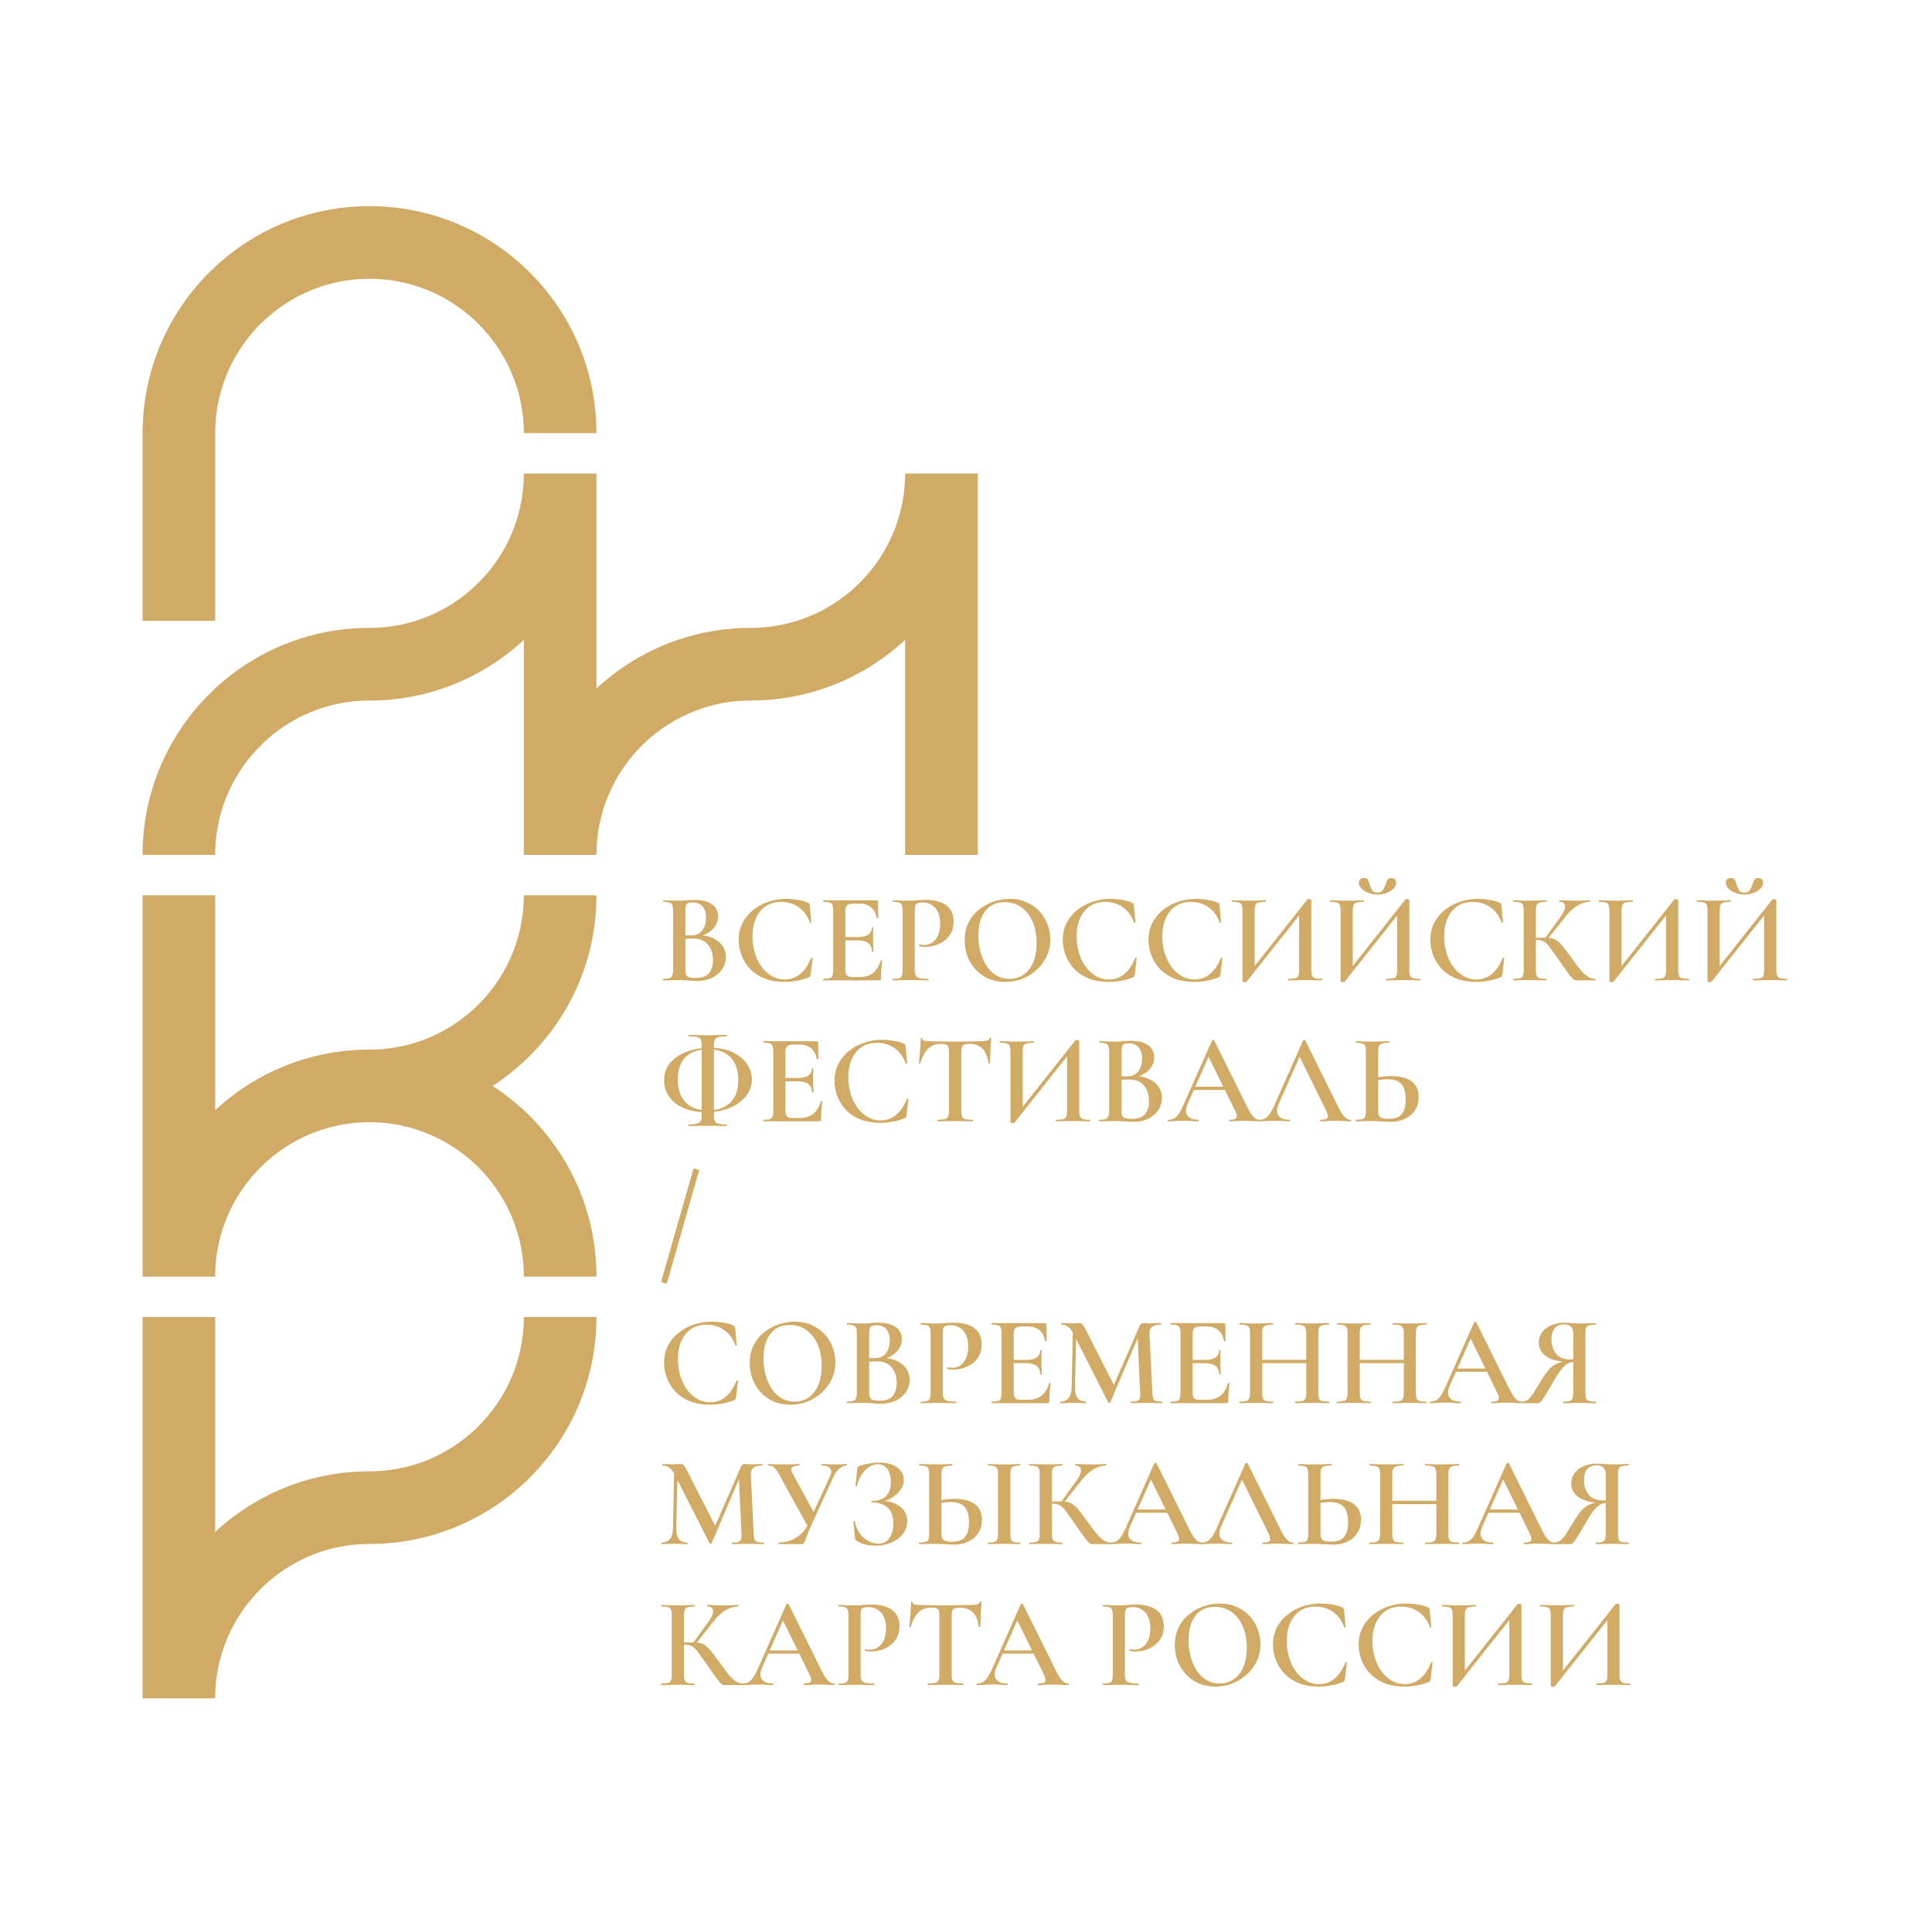 <svg xmlns="http://www.w3.org/2000/svg" width="881" height="880" fill="none"><path fill="#D1AB66" d="m782.537 442.479 25.644-32.361c.116-.117.389-.175.817-.175.234 0 .448.038.643.116.234.039.35.137.35.292v31.894c0 1.13.117 1.987.351 2.571.272.584.74.973 1.402 1.168.662.195 1.674.292 3.037.292.117 0 .176.117.176.351 0 .233-.059.35-.176.35-.973 0-2.122-.019-3.446-.058a138.92 138.92 0 0 0-4.089-.059c-1.636 0-3.096.02-4.381.059a107.53 107.53 0 0 1-3.33.058c-.117 0-.175-.117-.175-.35 0-.234.058-.351.175-.351 1.441 0 2.512-.097 3.213-.292.701-.195 1.149-.584 1.344-1.168.233-.584.35-1.441.35-2.571v-26.753l1.694-.234-25.644 32.303c-.116.156-.389.234-.817.234-.234 0-.468-.039-.701-.117-.234-.039-.351-.136-.351-.292V415.2c0-1.13-.117-1.967-.35-2.512-.195-.584-.643-.974-1.344-1.168-.701-.234-1.713-.351-3.037-.351-.117 0-.176-.117-.176-.35 0-.234.059-.351.176-.351 1.012 0 2.18.039 3.504.117 1.324.039 2.649.058 3.973.058 1.713 0 3.193-.019 4.439-.058a53.912 53.912 0 0 1 3.33-.117c.116 0 .175.117.175.351 0 .233-.059.35-.175.35-1.402 0-2.473.117-3.213.351-.701.194-1.168.584-1.402 1.168-.234.545-.351 1.382-.351 2.512v26.987l-1.635.292Zm12.851-35.516c1.129 0 1.947-.37 2.453-1.109a8.051 8.051 0 0 0 1.227-2.454c.234-.779.526-1.48.876-2.103.351-.662.954-.993 1.811-.993.74 0 1.285.214 1.636.643.389.389.584.895.584 1.519 0 .973-.409 1.869-1.227 2.687-.818.817-1.869 1.479-3.154 1.986-1.285.467-2.668.701-4.148.701-1.441 0-2.823-.254-4.147-.76-1.285-.506-2.337-1.168-3.154-1.986-.779-.818-1.169-1.694-1.169-2.628 0-.663.195-1.188.584-1.578.39-.389.955-.584 1.694-.584.974 0 1.617.331 1.928.993.312.623.565 1.344.759 2.162a12.13 12.13 0 0 0 1.052 2.395c.467.739 1.266 1.109 2.395 1.109ZM737.814 442.479l25.643-32.361c.117-.117.39-.176.818-.176.234 0 .448.039.643.117.233.039.35.137.35.292v31.894c0 1.13.117 1.986.351 2.571.272.584.74.973 1.402 1.168.662.195 1.674.292 3.037.292.117 0 .175.117.175.35 0 .234-.058.351-.175.351-.973 0-2.122-.02-3.446-.059a138.985 138.985 0 0 0-4.089-.058c-1.636 0-3.096.019-4.381.058a107.79 107.79 0 0 1-3.33.059c-.117 0-.175-.117-.175-.351 0-.233.058-.35.175-.35 1.441 0 2.512-.097 3.213-.292.701-.195 1.149-.584 1.343-1.168.234-.585.351-1.441.351-2.571v-26.753l1.694-.234-25.644 32.303c-.117.156-.389.234-.818.234-.233 0-.467-.039-.701-.117-.233-.039-.35-.136-.35-.292V415.2c0-1.13-.117-1.967-.351-2.512-.194-.584-.642-.974-1.343-1.168-.701-.234-1.714-.351-3.038-.351-.116 0-.175-.117-.175-.35 0-.234.059-.351.175-.351 1.013 0 2.181.039 3.505.117 1.324.039 2.648.058 3.972.058 1.714 0 3.194-.019 4.44-.058a53.908 53.908 0 0 1 3.329-.117c.117 0 .176.117.176.351 0 .233-.059.35-.176.35-1.401 0-2.472.117-3.212.351-.701.194-1.169.584-1.402 1.168-.234.545-.351 1.382-.351 2.512v26.987l-1.635.292ZM718.942 446.977c-.35 0-.681-.059-.993-.175-.272-.117-.681-.468-1.226-1.052-.507-.584-1.247-1.538-2.22-2.862a695.131 695.131 0 0 1-4.031-5.725 626.91 626.91 0 0 0-3.096-4.322c-.778-1.13-1.479-1.986-2.102-2.571-.624-.623-1.286-1.051-1.987-1.285-.701-.272-1.577-.409-2.628-.409-.39 0-.779.02-1.168.059-.39.039-.799.078-1.227.117l-.059-1.052c2.61-.117 4.654-.175 6.134-.175 1.402 0 2.551.117 3.446.35a5.63 5.63 0 0 1 2.512 1.227c.779.584 1.616 1.441 2.512 2.57.896 1.091 1.986 2.532 3.271 4.323a261.799 261.799 0 0 0 4.089 5.491c1.168 1.519 2.317 2.687 3.447 3.505 1.129.817 2.375 1.246 3.738 1.285.117 0 .175.117.175.35 0 .234-.058.351-.175.351h-8.412Zm-28.856 0c-.117 0-.175-.117-.175-.351 0-.233.058-.35.175-.35 1.324 0 2.336-.098 3.037-.292.701-.195 1.149-.584 1.344-1.169.234-.584.35-1.44.35-2.57V415.2c0-1.13-.116-1.967-.35-2.512-.195-.584-.643-.974-1.344-1.169-.662-.233-1.655-.35-2.979-.35-.117 0-.175-.117-.175-.35 0-.234.058-.351.175-.351.974 0 2.064.039 3.271.117a145.381 145.381 0 0 0 8.178 0 60.43 60.43 0 0 1 3.505-.117c.078 0 .117.117.117.351 0 .233-.039.35-.117.35-1.324 0-2.336.117-3.037.35-.662.234-1.11.643-1.344 1.227-.233.584-.35 1.441-.35 2.57v26.929c0 1.13.117 1.986.35 2.57.234.585.682.974 1.344 1.169.662.194 1.674.292 3.037.292.078 0 .117.117.117.35 0 .234-.039.351-.117.351-1.051 0-2.239-.02-3.563-.059a139.452 139.452 0 0 0-4.206-.058c-1.363 0-2.667.019-3.914.058-1.246.039-2.356.059-3.329.059Zm15.421-18.517-1.051-.526 6.717-9.346c1.792-2.415 2.609-4.245 2.454-5.491-.117-1.285-.974-1.928-2.57-1.928-.078 0-.117-.117-.117-.35 0-.234.039-.351.117-.351.934 0 1.947.039 3.037.117 1.129.039 2.473.058 4.031.058 1.674 0 2.998-.019 3.972-.058a37.341 37.341 0 0 1 2.862-.117c.117 0 .175.117.175.351 0 .233-.058.35-.175.35-1.207 0-2.453.273-3.738.818-1.286.506-2.532 1.246-3.739 2.22-1.207.973-2.356 2.141-3.446 3.504l-8.529 10.749ZM673.85 409.826c1.675 0 3.466.155 5.374.467 1.908.273 3.427.701 4.556 1.285.351.117.565.273.643.467.117.156.195.448.234.877l.701 7.593c0 .078-.098.156-.293.234-.155.039-.272-.019-.35-.175-1.129-3.038-2.843-5.355-5.14-6.951-2.259-1.597-4.927-2.395-8.003-2.395-2.765 0-5.121.662-7.068 1.986-1.908 1.324-3.388 3.174-4.44 5.549-1.012 2.337-1.518 5.063-1.518 8.178 0 2.726.369 5.277 1.109 7.652.74 2.376 1.772 4.459 3.096 6.251 1.324 1.791 2.882 3.193 4.673 4.205 1.792 1.013 3.739 1.519 5.842 1.519 2.57 0 4.848-.779 6.834-2.336 2.025-1.597 3.739-4.089 5.141-7.477.078-.156.214-.195.409-.117.194.039.292.097.292.175l-.877 7.477c-.077.467-.175.779-.292.935-.077.116-.292.253-.642.408a27.546 27.546 0 0 1-5.433 1.519 28.49 28.49 0 0 1-5.374.526c-3.738 0-6.951-.565-9.638-1.694-2.687-1.168-4.868-2.687-6.542-4.556-1.675-1.909-2.921-3.992-3.739-6.251-.779-2.258-1.168-4.478-1.168-6.659 0-2.843.584-5.413 1.752-7.71a18.661 18.661 0 0 1 4.849-5.9c2.025-1.636 4.322-2.882 6.892-3.739a24.857 24.857 0 0 1 8.12-1.343ZM615.224 442.479l25.644-32.361c.117-.117.389-.175.818-.175.233 0 .447.038.642.116.234.039.351.137.351.292v31.894c0 1.13.116 1.987.35 2.571.273.584.74.973 1.402 1.168.662.195 1.675.292 3.038.292.116 0 .175.117.175.351 0 .233-.059.35-.175.35-.974 0-2.123-.019-3.447-.058a138.92 138.92 0 0 0-4.089-.059c-1.635 0-3.096.02-4.381.059-1.246.039-2.356.058-3.329.058-.117 0-.176-.117-.176-.35 0-.234.059-.351.176-.351 1.44 0 2.511-.097 3.212-.292.701-.195 1.149-.584 1.344-1.168.233-.584.35-1.441.35-2.571v-26.753l1.694-.234-25.643 32.303c-.117.156-.39.234-.818.234-.234 0-.468-.039-.701-.117-.234-.039-.351-.136-.351-.292V415.2c0-1.13-.116-1.967-.35-2.512-.195-.584-.643-.974-1.344-1.168-.701-.234-1.713-.351-3.037-.351-.117 0-.175-.117-.175-.35 0-.234.058-.351.175-.351 1.012 0 2.181.039 3.505.117 1.324.039 2.648.058 3.972.058 1.713 0 3.193-.019 4.439-.058a53.912 53.912 0 0 1 3.33-.117c.117 0 .175.117.175.351 0 .233-.058.35-.175.35-1.402 0-2.473.117-3.213.351-.701.194-1.168.584-1.402 1.168-.233.545-.35 1.382-.35 2.512v26.987l-1.636.292Zm12.851-35.516c1.13 0 1.947-.37 2.454-1.109a8.049 8.049 0 0 0 1.226-2.454c.234-.779.526-1.48.876-2.103.351-.662.955-.993 1.811-.993.74 0 1.285.214 1.636.643.389.389.584.895.584 1.519 0 .973-.409 1.869-1.227 2.687-.817.817-1.869 1.479-3.154 1.986-1.285.467-2.668.701-4.147.701-1.441 0-2.824-.254-4.148-.76-1.285-.506-2.336-1.168-3.154-1.986-.779-.818-1.168-1.694-1.168-2.628 0-.663.194-1.188.584-1.578.389-.389.954-.584 1.694-.584.973 0 1.616.331 1.927.993.312.623.565 1.344.76 2.162.272.856.623 1.655 1.051 2.395.468.739 1.266 1.109 2.395 1.109ZM570.501 442.479l25.644-32.361c.117-.117.389-.176.817-.176.234 0 .448.039.643.117.234.039.351.137.351.292v31.894c0 1.13.116 1.986.35 2.571.273.584.74.973 1.402 1.168.662.195 1.674.292 3.037.292.117 0 .176.117.176.35 0 .234-.059.351-.176.351-.973 0-2.122-.02-3.446-.059a138.985 138.985 0 0 0-4.089-.058c-1.636 0-3.096.019-4.381.058a107.79 107.79 0 0 1-3.33.059c-.116 0-.175-.117-.175-.351 0-.233.059-.35.175-.35 1.441 0 2.512-.097 3.213-.292.701-.195 1.149-.584 1.344-1.168.233-.585.35-1.441.35-2.571v-26.753l1.694-.234-25.644 32.303c-.116.156-.389.234-.817.234-.234 0-.468-.039-.701-.117-.234-.039-.351-.136-.351-.292V415.2c0-1.13-.117-1.967-.35-2.512-.195-.584-.643-.974-1.344-1.168-.701-.234-1.713-.351-3.037-.351-.117 0-.176-.117-.176-.35 0-.234.059-.351.176-.351 1.012 0 2.18.039 3.505.117 1.324.039 2.648.058 3.972.058 1.713 0 3.193-.019 4.439-.058a53.912 53.912 0 0 1 3.33-.117c.117 0 .175.117.175.351 0 .233-.058.35-.175.35-1.402 0-2.473.117-3.213.351-.701.194-1.168.584-1.402 1.168-.234.545-.35 1.382-.35 2.512v26.987l-1.636.292ZM545.328 409.826c1.674 0 3.466.155 5.374.467 1.908.273 3.427.701 4.556 1.285.351.117.565.273.643.467.117.156.194.448.233.877l.701 7.593c0 .078-.097.156-.292.234-.156.039-.272-.019-.35-.175-1.13-3.038-2.843-5.355-5.141-6.951-2.258-1.597-4.926-2.395-8.002-2.395-2.765 0-5.121.662-7.068 1.986-1.909 1.324-3.388 3.174-4.44 5.549-1.012 2.337-1.519 5.063-1.519 8.178 0 2.726.37 5.277 1.11 7.652.74 2.376 1.772 4.459 3.096 6.251 1.324 1.791 2.882 3.193 4.673 4.205 1.792 1.013 3.739 1.519 5.842 1.519 2.57 0 4.848-.779 6.834-2.336 2.025-1.597 3.739-4.089 5.141-7.477.077-.156.214-.195.408-.117.195.039.292.097.292.175l-.876 7.477c-.078.467-.175.779-.292.935-.078.116-.292.253-.642.408a27.565 27.565 0 0 1-5.433 1.519c-1.83.351-3.622.526-5.374.526-3.738 0-6.951-.565-9.638-1.694-2.687-1.168-4.868-2.687-6.543-4.556-1.674-1.909-2.92-3.992-3.738-6.251-.779-2.258-1.168-4.478-1.168-6.659 0-2.843.584-5.413 1.752-7.71a18.658 18.658 0 0 1 4.848-5.9c2.025-1.636 4.323-2.882 6.893-3.739a24.853 24.853 0 0 1 8.12-1.343ZM506.252 409.826c1.674 0 3.466.155 5.374.467 1.908.273 3.427.701 4.556 1.285.351.117.565.273.643.467.117.156.194.448.233.877l.701 7.593c0 .078-.097.156-.292.234-.155.039-.272-.019-.35-.175-1.129-3.038-2.843-5.355-5.141-6.951-2.258-1.597-4.926-2.395-8.002-2.395-2.765 0-5.121.662-7.068 1.986-1.909 1.324-3.388 3.174-4.44 5.549-1.012 2.337-1.519 5.063-1.519 8.178 0 2.726.37 5.277 1.11 7.652.74 2.376 1.772 4.459 3.096 6.251 1.324 1.791 2.882 3.193 4.673 4.205 1.792 1.013 3.739 1.519 5.842 1.519 2.57 0 4.848-.779 6.834-2.336 2.025-1.597 3.739-4.089 5.141-7.477.077-.156.214-.195.408-.117.195.039.293.097.293.175l-.877 7.477c-.078.467-.175.779-.292.935-.078.116-.292.253-.642.408a27.546 27.546 0 0 1-5.433 1.519 28.49 28.49 0 0 1-5.374.526c-3.738 0-6.951-.565-9.638-1.694-2.687-1.168-4.868-2.687-6.543-4.556-1.674-1.909-2.92-3.992-3.738-6.251-.779-2.258-1.168-4.478-1.168-6.659 0-2.843.584-5.413 1.752-7.71a18.658 18.658 0 0 1 4.848-5.9c2.025-1.636 4.323-2.882 6.893-3.739a24.853 24.853 0 0 1 8.12-1.343ZM458.433 447.678c-2.804 0-5.355-.487-7.652-1.46-2.259-1.013-4.206-2.395-5.842-4.148a19.53 19.53 0 0 1-3.738-6.016c-.857-2.298-1.285-4.732-1.285-7.302 0-3.155.603-5.919 1.81-8.295 1.247-2.375 2.882-4.342 4.907-5.9a21.203 21.203 0 0 1 6.659-3.563c2.415-.779 4.81-1.168 7.185-1.168 2.882 0 5.452.525 7.711 1.577 2.298 1.012 4.245 2.395 5.841 4.147a18.023 18.023 0 0 1 3.622 5.958 18.825 18.825 0 0 1 1.285 6.835c0 2.726-.545 5.257-1.636 7.594a19.371 19.371 0 0 1-4.497 6.133c-1.87 1.753-4.05 3.135-6.543 4.148-2.453.973-5.062 1.46-7.827 1.46Zm1.986-1.402c2.336 0 4.42-.623 6.25-1.869 1.869-1.246 3.33-3.077 4.381-5.491 1.091-2.454 1.636-5.413 1.636-8.879 0-3.622-.584-6.835-1.753-9.638-1.168-2.804-2.842-5.005-5.023-6.601-2.181-1.636-4.79-2.454-7.828-2.454-3.777 0-6.717 1.363-8.82 4.089-2.064 2.687-3.096 6.426-3.096 11.216 0 2.804.35 5.413 1.051 7.827.701 2.376 1.675 4.459 2.921 6.251 1.285 1.791 2.784 3.174 4.498 4.147 1.752.935 3.68 1.402 5.783 1.402ZM417.144 442.012c0 1.168.136 2.064.409 2.687.273.584.837.993 1.694 1.227.896.233 2.22.35 3.972.35.117 0 .175.117.175.35 0 .234-.058.351-.175.351-1.246 0-2.609-.02-4.089-.058a175.718 175.718 0 0 0-4.731-.059c-1.363 0-2.668.02-3.914.059-1.246.038-2.356.058-3.33.058-.117 0-.175-.117-.175-.351 0-.233.058-.35.175-.35 1.285 0 2.239-.097 2.863-.292.623-.195 1.031-.584 1.226-1.168.234-.584.351-1.441.351-2.571V415.2c0-1.13-.117-1.967-.351-2.512-.195-.584-.603-.974-1.226-1.168-.624-.234-1.578-.351-2.863-.351-.117 0-.175-.117-.175-.35 0-.234.058-.351.175-.351.974 0 2.064.039 3.271.117 1.247.039 2.551.058 3.914.058.935 0 2.142-.058 3.622-.175a57.09 57.09 0 0 1 4.381-.175c2.375 0 4.478.331 6.309.993 1.869.623 3.349 1.636 4.439 3.038 1.09 1.401 1.675 3.251 1.752 5.549.039 2.025-.311 3.777-1.051 5.257a10.344 10.344 0 0 1-3.038 3.68 14.51 14.51 0 0 1-4.147 2.162 15.428 15.428 0 0 1-5.958.642 8.767 8.767 0 0 1-1.402-.234c-.117-.039-.156-.175-.117-.408.039-.273.136-.39.292-.351.312.078.662.136 1.052.175.389.039.72.059.993.059a6.46 6.46 0 0 0 3.563-1.052c1.09-.701 1.967-1.772 2.629-3.213.701-1.44 1.051-3.251 1.051-5.432 0-2.064-.331-3.816-.993-5.257-.662-1.441-1.597-2.532-2.804-3.271-1.168-.779-2.609-1.169-4.323-1.169-.895 0-1.596.098-2.102.292-.507.156-.857.507-1.052 1.052-.195.545-.292 1.382-.292 2.512v26.695ZM400.854 446.977h-25.352c-.116 0-.175-.117-.175-.351 0-.233.059-.35.175-.35 1.285 0 2.24-.098 2.863-.292.623-.195 1.032-.584 1.226-1.169.234-.584.351-1.44.351-2.57V415.2c0-1.13-.117-1.967-.351-2.512-.194-.584-.603-.974-1.226-1.169-.623-.233-1.578-.35-2.863-.35-.116 0-.175-.117-.175-.35 0-.234.059-.351.175-.351h24.301c.389 0 .584.175.584.526l.117 7.594c0 .077-.098.136-.292.175-.195 0-.331-.059-.409-.175-.429-2.22-1.324-3.875-2.687-4.966-1.363-1.09-3.155-1.635-5.375-1.635h-2.394c-.974 0-1.753.117-2.337.35-.545.195-.935.545-1.168 1.052-.234.467-.351 1.11-.351 1.927v26.696c0 .817.098 1.499.292 2.044.234.506.584.876 1.052 1.11.467.195 1.129.292 1.986.292h2.862c2.648 0 4.79-.623 6.426-1.869 1.635-1.285 2.803-3.174 3.504-5.666.039-.117.156-.156.351-.117.234.039.35.097.35.175a61.605 61.605 0 0 0-.408 3.914 55.048 55.048 0 0 0-.176 4.206c0 .584-.292.876-.876.876Zm-3.271-13.202c0-1.635-.545-2.882-1.636-3.738-1.09-.857-2.726-1.285-4.906-1.285h-8.178v-1.519h8.236c2.181 0 3.797-.37 4.848-1.11 1.052-.74 1.577-1.811 1.577-3.213 0-.117.098-.175.293-.175.233 0 .35.058.35.175 0 1.246-.019 2.22-.058 2.921v2.161c0 .935.019 1.869.058 2.804.078.896.117 1.889.117 2.979 0 .078-.117.117-.351.117-.233 0-.35-.039-.35-.117ZM358.449 409.826c1.674 0 3.466.155 5.374.467 1.908.273 3.427.701 4.556 1.285.35.117.565.273.643.467.116.156.194.448.233.877l.701 7.593c0 .078-.097.156-.292.234-.156.039-.272-.019-.35-.175-1.13-3.038-2.843-5.355-5.141-6.951-2.258-1.597-4.926-2.395-8.003-2.395-2.764 0-5.12.662-7.068 1.986-1.908 1.324-3.388 3.174-4.439 5.549-1.013 2.337-1.519 5.063-1.519 8.178 0 2.726.37 5.277 1.11 7.652.74 2.376 1.772 4.459 3.096 6.251 1.324 1.791 2.882 3.193 4.673 4.205 1.791 1.013 3.739 1.519 5.841 1.519 2.571 0 4.849-.779 6.835-2.336 2.025-1.597 3.738-4.089 5.14-7.477.078-.156.215-.195.409-.117.195.039.292.097.292.175l-.876 7.477c-.078.467-.175.779-.292.935-.078.116-.292.253-.643.408a27.537 27.537 0 0 1-5.432 1.519c-1.83.351-3.622.526-5.374.526-3.739 0-6.951-.565-9.638-1.694-2.687-1.168-4.868-2.687-6.543-4.556-1.674-1.909-2.92-3.992-3.738-6.251-.779-2.258-1.169-4.478-1.169-6.659 0-2.843.585-5.413 1.753-7.71a18.658 18.658 0 0 1 4.848-5.9c2.025-1.636 4.323-2.882 6.893-3.739a24.853 24.853 0 0 1 8.12-1.343ZM317.732 427.291l.643-.934c2.531 0 4.731.428 6.6 1.285 1.909.857 3.388 2.044 4.44 3.563 1.051 1.48 1.577 3.193 1.577 5.141a9.714 9.714 0 0 1-1.694 5.549c-1.09 1.636-2.609 2.94-4.556 3.914-1.947.934-4.148 1.402-6.601 1.402-1.129 0-2.492-.059-4.089-.176a60.904 60.904 0 0 0-4.381-.175c-1.363 0-2.668.02-3.914.059-1.246.038-2.356.058-3.329.058-.117 0-.176-.117-.176-.351 0-.233.059-.35.176-.35 1.207 0 2.122-.097 2.745-.292.662-.195 1.11-.584 1.344-1.168.272-.584.409-1.441.409-2.571V415.2c0-1.13-.117-1.967-.351-2.512-.234-.584-.681-.974-1.343-1.168-.624-.234-1.539-.351-2.746-.351-.078 0-.117-.117-.117-.35 0-.234.039-.351.117-.351.974 0 2.064.039 3.271.117 1.246.039 2.551.058 3.914.058 1.09 0 2.259-.058 3.505-.175a38.17 38.17 0 0 1 3.563-.175c2.337 0 4.284.312 5.842.935 1.596.584 2.803 1.44 3.621 2.57.818 1.129 1.227 2.492 1.227 4.089 0 2.181-.837 4.128-2.512 5.841-1.674 1.675-4.069 2.862-7.185 3.563Zm-1.986-15.83c-.779 0-1.421.098-1.928.292-.467.195-.798.565-.993 1.11-.194.545-.292 1.363-.292 2.454v11.449l-2.103-.409c1.286.039 2.337.078 3.155.117h1.343c2.415 0 4.187-.779 5.316-2.337 1.129-1.558 1.694-3.466 1.694-5.724 0-1.441-.234-2.688-.701-3.739-.428-1.051-1.11-1.85-2.044-2.395-.896-.545-2.045-.818-3.447-.818Zm1.46 34.406c2.765 0 4.771-.701 6.017-2.103 1.246-1.441 1.869-3.446 1.869-6.016 0-2.882-.759-5.238-2.278-7.069-1.48-1.83-3.738-2.745-6.776-2.745-.584 0-1.363.019-2.336.058-.974 0-1.986.098-3.038.292l1.869-.7v14.661c0 .818.098 1.5.292 2.045.195.545.623.954 1.285 1.227.701.233 1.733.35 3.096.35ZM634.172 511.466c-.662 0-1.499-.039-2.511-.117-.974-.039-2.006-.078-3.096-.117a45.047 45.047 0 0 0-3.213-.116c-1.129 0-2.337.019-3.622.058-1.285.039-2.414.058-3.388.058-.117 0-.175-.116-.175-.35 0-.234.058-.351.175-.351 1.246-.039 2.181-.136 2.804-.292.662-.155 1.11-.506 1.344-1.051.233-.584.35-1.48.35-2.687v-27.046c0-1.207-.117-2.083-.35-2.628-.195-.546-.623-.896-1.285-1.052-.624-.195-1.558-.311-2.804-.35-.078 0-.117-.117-.117-.351 0-.234.039-.35.117-.35 1.012 0 2.083.039 3.212.116 1.13.039 2.454.059 3.973.059 1.518 0 2.94-.02 4.264-.059a61.225 61.225 0 0 1 3.505-.116c.078 0 .116.116.116.35 0 .234-.038.351-.116.351-1.324.039-2.356.155-3.096.35-.701.195-1.188.565-1.461 1.11-.233.545-.35 1.441-.35 2.687v26.929c0 .74.097 1.382.292 1.928.234.545.681.973 1.343 1.285.662.272 1.675.409 3.038.409 2.882 0 4.907-.721 6.075-2.162 1.207-1.48 1.811-3.699 1.811-6.659 0-2.142-.292-3.894-.876-5.257-.546-1.363-1.441-2.356-2.687-2.979-1.208-.662-2.785-.993-4.732-.993-.973 0-2.025.077-3.154.233-1.13.156-2.298.37-3.505.643l-.234-1.285a31.126 31.126 0 0 1 4.381-.76 34.193 34.193 0 0 1 4.323-.292c2.57 0 4.77.351 6.601 1.052 1.869.662 3.29 1.694 4.264 3.096 1.012 1.402 1.519 3.212 1.519 5.432 0 2.259-.546 4.245-1.636 5.958-1.09 1.675-2.59 2.979-4.498 3.914-1.908.935-4.108 1.402-6.601 1.402ZM574.243 511.232c-.155 0-.233-.116-.233-.35 0-.234.078-.35.233-.35 1.052 0 1.948-.215 2.687-.643.779-.428 1.539-1.207 2.279-2.337.74-1.168 1.557-2.784 2.453-4.848l12.559-28.331c.078-.117.253-.175.526-.175.272 0 .428.058.467.175l14.311 28.857c.896 1.869 1.695 3.349 2.395 4.439.701 1.052 1.363 1.792 1.987 2.22.623.428 1.285.643 1.986.643.155 0 .233.116.233.35 0 .234-.078.35-.233.35-1.169 0-2.376-.038-3.622-.116a54.402 54.402 0 0 0-3.505-.117 43.01 43.01 0 0 0-3.388.117c-.935.078-1.986.116-3.154.116-.156 0-.234-.116-.234-.35 0-.234.078-.35.234-.35 1.752 0 2.804-.312 3.154-.935.351-.623.059-1.85-.876-3.68l-12.209-24.826 2.395-3.914-11.566 26.053c-1.012 2.375-1.051 4.186-.116 5.432.973 1.246 2.609 1.87 4.906 1.87.195 0 .292.116.292.35 0 .234-.097.35-.292.35-1.168 0-2.239-.038-3.212-.116-.974-.078-2.201-.117-3.681-.117-1.479 0-2.667.039-3.563.117-.857.078-1.927.116-3.213.116Z"/><path fill="#D1AB66" d="m543.288 496.921.759-1.46h16.356l.409 1.46h-17.524Zm31.076 13.611c.156 0 .233.116.233.35 0 .234-.077.35-.233.35-1.168 0-2.376-.038-3.622-.116a54.378 54.378 0 0 0-3.505-.117 43.01 43.01 0 0 0-3.388.117c-.934.078-1.986.116-3.154.116-.156 0-.234-.116-.234-.35 0-.234.078-.35.234-.35 1.752 0 2.804-.312 3.154-.935.351-.623.059-1.85-.876-3.68l-12.208-24.826 2.395-3.914-11.566 26.053c-1.013 2.375-1.052 4.186-.117 5.432.973 1.246 2.609 1.87 4.906 1.87.195 0 .293.116.293.35 0 .234-.098.35-.293.35-1.168 0-2.239-.038-3.212-.116-.974-.078-2.201-.117-3.68-.117-1.48 0-2.668.039-3.564.117-.856.078-1.927.116-3.212.116-.156 0-.234-.116-.234-.35 0-.234.078-.35.234-.35 1.051 0 1.947-.215 2.687-.643.779-.428 1.538-1.207 2.278-2.337.74-1.168 1.557-2.784 2.453-4.848l12.559-28.331c.078-.117.253-.175.526-.175s.428.058.467.175l14.312 28.857c.895 1.869 1.694 3.349 2.395 4.439.701 1.052 1.363 1.792 1.986 2.22.623.428 1.285.643 1.986.643ZM516.591 491.547l.642-.935c2.531 0 4.732.429 6.601 1.286 1.908.856 3.388 2.044 4.439 3.563 1.052 1.48 1.578 3.193 1.578 5.14a9.717 9.717 0 0 1-1.694 5.55c-1.091 1.635-2.61 2.94-4.557 3.913-1.947.935-4.147 1.402-6.601 1.402-1.129 0-2.492-.058-4.089-.175a60.308 60.308 0 0 0-4.381-.175c-1.363 0-2.667.019-3.913.058a107.79 107.79 0 0 1-3.33.059c-.117 0-.175-.117-.175-.351 0-.234.058-.35.175-.35 1.207 0 2.122-.098 2.746-.292.662-.195 1.109-.585 1.343-1.169.273-.584.409-1.441.409-2.57v-27.046c0-1.129-.117-1.966-.351-2.511-.233-.585-.681-.974-1.343-1.169-.623-.233-1.538-.35-2.746-.35-.077 0-.116-.117-.116-.351 0-.233.039-.35.116-.35.974 0 2.064.039 3.272.117 1.246.039 2.55.058 3.913.058 1.091 0 2.259-.058 3.505-.175a38.174 38.174 0 0 1 3.564-.175c2.336 0 4.283.311 5.841.934 1.597.584 2.804 1.441 3.622 2.57.817 1.13 1.226 2.493 1.226 4.089 0 2.181-.837 4.128-2.512 5.842-1.674 1.674-4.069 2.862-7.184 3.563Zm-1.987-15.83c-.778 0-1.421.097-1.927.292-.468.195-.799.565-.993 1.11-.195.545-.292 1.363-.292 2.453v11.449l-2.103-.409c1.285.039 2.336.078 3.154.117h1.344c2.414 0 4.186-.779 5.315-2.336 1.13-1.558 1.694-3.466 1.694-5.725 0-1.441-.233-2.687-.701-3.738-.428-1.052-1.109-1.85-2.044-2.395-.896-.546-2.045-.818-3.447-.818Zm1.461 34.406c2.765 0 4.77-.701 6.016-2.103 1.247-1.441 1.87-3.447 1.87-6.017 0-2.882-.76-5.238-2.278-7.068-1.48-1.83-3.739-2.745-6.776-2.745-.585 0-1.363.019-2.337.058-.974 0-1.986.097-3.038.292l1.87-.701v14.662c0 .818.097 1.499.292 2.045.194.545.623.954 1.285 1.226.701.234 1.733.351 3.096.351ZM464.682 506.735l25.644-32.362c.117-.117.389-.175.818-.175.234 0 .448.039.642.117.234.039.351.136.351.292v31.894c0 1.129.117 1.986.35 2.57.273.584.74.974 1.402 1.168.662.195 1.675.293 3.038.293.117 0 .175.116.175.35 0 .234-.058.35-.175.35-.974 0-2.123-.019-3.447-.058a138.985 138.985 0 0 0-4.089-.058c-1.635 0-3.096.019-4.381.058-1.246.039-2.356.058-3.329.058-.117 0-.175-.116-.175-.35 0-.234.058-.35.175-.35 1.441 0 2.512-.098 3.213-.293.701-.194 1.148-.584 1.343-1.168.234-.584.351-1.441.351-2.57v-26.754l1.694-.233-25.644 32.303c-.117.155-.39.233-.818.233-.234 0-.467-.039-.701-.117-.234-.039-.35-.136-.35-.292v-32.186c0-1.129-.117-1.966-.351-2.512-.195-.584-.642-.973-1.343-1.168-.701-.233-1.714-.35-3.038-.35-.117 0-.175-.117-.175-.351 0-.233.058-.35.175-.35 1.013 0 2.181.039 3.505.117 1.324.038 2.648.058 3.972.058 1.714 0 3.193-.02 4.44-.058a53.908 53.908 0 0 1 3.329-.117c.117 0 .175.117.175.35 0 .234-.058.351-.175.351-1.402 0-2.473.117-3.213.35-.701.195-1.168.584-1.402 1.168-.233.546-.35 1.383-.35 2.512v26.988l-1.636.292ZM429.012 475.95c-2.376 0-4.323.74-5.841 2.22-1.48 1.48-2.649 3.661-3.505 6.543 0 .116-.117.175-.351.175-.194-.039-.292-.098-.292-.175.078-.546.156-1.286.234-2.22.078-.974.156-2.025.234-3.155.116-1.129.194-2.219.233-3.271.078-1.09.117-1.966.117-2.628 0-.195.097-.292.292-.292.234 0 .351.097.351.292 0 .389.194.681.584.876.428.156.895.272 1.402.35.506.039.934.059 1.285.059 3.349.117 7.263.175 11.741.175 2.765 0 4.946-.019 6.542-.058a99.447 99.447 0 0 1 4.732-.117c1.402 0 2.453-.078 3.154-.234.74-.195 1.207-.603 1.402-1.227.039-.155.156-.233.351-.233.194 0 .292.078.292.233-.039.624-.098 1.48-.176 2.571a83.224 83.224 0 0 0-.175 3.388 643.708 643.708 0 0 1-.117 3.271 59.785 59.785 0 0 0-.058 2.22c0 .077-.117.116-.351.116-.194 0-.311-.039-.35-.116-.428-3.077-1.363-5.297-2.804-6.66-1.441-1.402-3.368-2.103-5.783-2.103-1.051 0-1.85.098-2.395.293a1.749 1.749 0 0 0-1.11 1.109c-.194.507-.292 1.247-.292 2.22v26.929c0 1.129.117 1.986.351 2.57.272.584.759.974 1.46 1.169.74.194 1.85.292 3.33.292.116 0 .175.116.175.35 0 .234-.059.351-.175.351-1.052 0-2.259-.02-3.622-.059a149.852 149.852 0 0 0-4.381-.058c-1.519 0-2.94.019-4.264.058a125.69 125.69 0 0 1-3.68.059c-.078 0-.117-.117-.117-.351 0-.234.039-.35.117-.35 1.479 0 2.589-.098 3.329-.292.74-.195 1.227-.585 1.461-1.169.272-.584.408-1.441.408-2.57v-27.046c0-.973-.097-1.694-.292-2.161-.155-.506-.506-.857-1.051-1.051-.545-.195-1.344-.293-2.395-.293ZM402.145 474.081c1.674 0 3.466.156 5.374.467 1.908.273 3.427.701 4.556 1.285.351.117.565.273.643.468.117.156.195.448.234.876l.7 7.594c0 .078-.097.156-.292.233-.155.039-.272-.019-.35-.175-1.129-3.037-2.843-5.354-5.141-6.951-2.258-1.597-4.926-2.395-8.002-2.395-2.765 0-5.121.662-7.068 1.986-1.909 1.324-3.388 3.174-4.44 5.549-1.012 2.337-1.519 5.063-1.519 8.178 0 2.726.37 5.277 1.11 7.653.74 2.375 1.772 4.459 3.096 6.25 1.324 1.791 2.882 3.193 4.673 4.206 1.792 1.012 3.739 1.518 5.842 1.518 2.57 0 4.848-.778 6.834-2.336 2.025-1.597 3.739-4.089 5.141-7.477.078-.156.214-.195.409-.117.194.039.292.097.292.175l-.877 7.477c-.077.468-.175.779-.292.935-.078.117-.292.253-.642.409a27.614 27.614 0 0 1-5.433 1.519 28.57 28.57 0 0 1-5.374.525c-3.738 0-6.951-.564-9.638-1.694-2.687-1.168-4.868-2.687-6.542-4.556-1.675-1.908-2.921-3.992-3.739-6.25-.779-2.259-1.168-4.479-1.168-6.659 0-2.843.584-5.413 1.752-7.711a18.659 18.659 0 0 1 4.849-5.9c2.025-1.636 4.322-2.882 6.892-3.738a24.832 24.832 0 0 1 8.12-1.344ZM373.529 511.232h-25.351c-.117 0-.176-.116-.176-.35 0-.234.059-.351.176-.351 1.285 0 2.239-.097 2.862-.292.623-.194 1.032-.584 1.227-1.168.233-.584.35-1.441.35-2.57v-27.046c0-1.129-.117-1.966-.35-2.512-.195-.584-.604-.973-1.227-1.168-.623-.234-1.577-.35-2.862-.35-.117 0-.176-.117-.176-.351 0-.234.059-.35.176-.35h24.3c.389 0 .584.175.584.525l.117 7.594c0 .078-.097.136-.292.175-.195 0-.331-.058-.409-.175-.428-2.22-1.324-3.875-2.687-4.965-1.363-1.09-3.154-1.636-5.374-1.636h-2.395c-.974 0-1.753.117-2.337.351-.545.195-.934.545-1.168 1.051-.234.468-.351 1.11-.351 1.928v26.695c0 .818.098 1.499.293 2.045.233.506.584.876 1.051 1.11.467.194 1.129.292 1.986.292h2.862c2.648 0 4.79-.623 6.426-1.87 1.635-1.285 2.804-3.173 3.505-5.666.039-.117.156-.156.35-.117.234.039.351.098.351.176a61.569 61.569 0 0 0-.409 3.913 55.038 55.038 0 0 0-.175 4.206c0 .584-.292.876-.877.876Zm-3.271-13.201c0-1.636-.545-2.882-1.635-3.739-1.091-.856-2.726-1.285-4.907-1.285h-8.178v-1.519h8.236c2.181 0 3.797-.37 4.849-1.109 1.051-.74 1.577-1.811 1.577-3.213 0-.117.097-.175.292-.175.233 0 .35.058.35.175 0 1.246-.019 2.22-.058 2.921v2.161c0 .934.019 1.869.058 2.804.078.895.117 1.888.117 2.979 0 .078-.117.117-.35.117-.234 0-.351-.039-.351-.117ZM321.996 507.085c-4.05 0-7.516-.643-10.397-1.928-2.843-1.324-5.024-3.076-6.543-5.257-1.48-2.22-2.22-4.673-2.22-7.36 0-2.492.565-4.654 1.694-6.484 1.169-1.869 2.746-3.408 4.732-4.615 1.986-1.246 4.206-2.181 6.659-2.804a31.432 31.432 0 0 1 7.652-.934c4.245 0 7.789.701 10.632 2.103 2.843 1.363 4.984 3.154 6.425 5.374 1.48 2.219 2.22 4.556 2.22 7.009 0 2.765-.896 5.277-2.687 7.536-1.752 2.258-4.206 4.05-7.36 5.374-3.116 1.324-6.718 1.986-10.807 1.986Zm.818-.818c2.882 0 5.355-.526 7.419-1.577 2.064-1.051 3.641-2.59 4.731-4.615 1.129-2.064 1.694-4.595 1.694-7.594 0-2.92-.526-5.432-1.577-7.535-1.013-2.103-2.551-3.719-4.615-4.848-2.025-1.13-4.556-1.694-7.594-1.694-2.998 0-5.529.545-7.593 1.635-2.025 1.052-3.564 2.609-4.615 4.673-1.052 2.025-1.577 4.479-1.577 7.361 0 2.92.506 5.452 1.518 7.593 1.052 2.142 2.59 3.778 4.615 4.907 2.064 1.13 4.595 1.694 7.594 1.694Zm-8.762 7.127c-.117 0-.175-.117-.175-.351 0-.233.058-.35.175-.35 1.674 0 2.921-.137 3.738-.409.857-.234 1.422-.604 1.694-1.11.312-.545.468-1.227.468-2.045v-32.828c0-1.052-.156-1.85-.468-2.395-.272-.545-.837-.915-1.694-1.11-.817-.195-2.064-.292-3.738-.292-.117 0-.175-.097-.175-.292 0-.234.058-.351.175-.351 1.168 0 2.492.02 3.972.059 1.48.039 3.038.058 4.673.058 1.753 0 3.349-.019 4.79-.058 1.441-.039 2.726-.059 3.855-.059.117 0 .176.117.176.351 0 .195-.059.292-.176.292-1.596 0-2.823.117-3.68.35-.856.195-1.421.585-1.694 1.169-.272.545-.409 1.343-.409 2.395v32.77c0 .779.137 1.441.409 1.986.273.506.818.876 1.636 1.11.818.272 2.064.409 3.738.409.117 0 .176.117.176.35 0 .234-.059.351-.176.351-1.168 0-2.472-.02-3.913-.059a171.884 171.884 0 0 0-4.732-.058c-1.674 0-3.252.019-4.731.058-1.441.039-2.746.059-3.914.059ZM304.122 585.068c-.039.116-.292.136-.76.058a5.47 5.47 0 0 1-1.285-.409c-.389-.156-.584-.273-.584-.35l14.72-51.522c.078-.116.332-.116.76 0a6.37 6.37 0 0 1 1.227.351c.428.156.623.292.584.409l-14.662 51.463ZM727.749 639.042c.078 0 .117.117.117.351 0 .233-.039.35-.117.35-1.051 0-2.219-.019-3.504-.058-1.247-.039-2.59-.059-4.031-.059-1.441 0-2.765.02-3.972.059-1.207.039-2.298.058-3.271.058-.117 0-.176-.117-.176-.35 0-.234.059-.351.176-.351 1.285 0 2.239-.097 2.862-.292.623-.195 1.032-.584 1.227-1.168.233-.584.35-1.441.35-2.57v-14.487l1.928.292c-1.052 0-2.006.097-2.862.292-.857.195-1.694.604-2.512 1.227-.779.623-1.636 1.538-2.57 2.745-.896 1.207-1.909 2.824-3.038 4.849-1.48 2.57-2.648 4.536-3.505 5.899-.818 1.363-1.46 2.317-1.928 2.863-.428.545-.798.856-1.109.934a3.41 3.41 0 0 1-.935.117h-7.068c-.078 0-.117-.117-.117-.35 0-.234.039-.351.117-.351 1.285-.039 2.356-.428 3.213-1.168.895-.779 1.791-1.928 2.687-3.447a1791.75 1791.75 0 0 1 3.505-5.666c1.285-2.142 2.511-3.777 3.68-4.907 1.168-1.129 2.414-1.927 3.738-2.395 1.363-.506 2.862-.817 4.498-.934l.409.409c-4.556-.039-8.003-.857-10.339-2.454-2.337-1.596-3.505-3.738-3.505-6.425 0-1.792.506-3.349 1.519-4.673 1.051-1.363 2.453-2.415 4.205-3.155 1.792-.778 3.797-1.168 6.017-1.168.818 0 1.908.058 3.271.175 1.363.117 2.531.176 3.505.176 1.441 0 2.784-.02 4.031-.059a55.461 55.461 0 0 1 3.446-.117c.078 0 .117.117.117.351 0 .233-.039.35-.117.35-1.402 0-2.434.117-3.096.351-.662.194-1.11.584-1.343 1.168-.195.545-.292 1.383-.292 2.512v27.046c0 1.129.097 1.986.292 2.57.233.584.681.973 1.343 1.168.662.195 1.714.292 3.154.292Zm-20.269-28.448c0 2.726.72 4.946 2.161 6.66 1.441 1.713 3.602 2.57 6.484 2.57.506 0 1.09-.039 1.752-.117.662-.078 1.188-.175 1.578-.292l-2.045.643v-11.975c0-1.13-.214-2.006-.642-2.629-.39-.623-.896-1.051-1.519-1.285a4.978 4.978 0 0 0-1.869-.351c-3.934 0-5.9 2.259-5.9 6.776Z"/><path fill="#D1AB66" d="m662.797 625.432.759-1.461h16.356l.409 1.461h-17.524Zm31.076 13.61c.156 0 .234.117.234.351 0 .233-.078.35-.234.35-1.168 0-2.375-.039-3.622-.117a55.084 55.084 0 0 0-3.504-.116c-1.286 0-2.415.039-3.388.116-.935.078-1.987.117-3.155.117-.156 0-.233-.117-.233-.35 0-.234.077-.351.233-.351 1.753 0 2.804-.311 3.155-.934.35-.623.058-1.85-.877-3.68l-12.208-24.826 2.395-3.914-11.566 26.052c-1.013 2.376-1.052 4.187-.117 5.433.974 1.246 2.609 1.869 4.907 1.869.195 0 .292.117.292.351 0 .233-.097.35-.292.35a40.47 40.47 0 0 1-3.213-.117c-.974-.077-2.2-.116-3.68-.116s-2.668.039-3.563.116c-.857.078-1.928.117-3.213.117-.156 0-.234-.117-.234-.35 0-.234.078-.351.234-.351 1.051 0 1.947-.214 2.687-.642.779-.429 1.538-1.208 2.278-2.337.74-1.168 1.558-2.784 2.453-4.848l12.559-28.331c.078-.117.254-.175.526-.175.273 0 .429.058.468.175l14.311 28.856c.896 1.87 1.694 3.35 2.395 4.44.701 1.051 1.363 1.791 1.986 2.22.623.428 1.285.642 1.986.642ZM640.148 608.083c0-1.13-.116-1.986-.35-2.57-.234-.585-.701-.994-1.402-1.227-.701-.234-1.772-.351-3.213-.351-.117 0-.175-.116-.175-.35 0-.234.058-.351.175-.351.974 0 2.084.039 3.33.117 1.285.039 2.765.059 4.439.059 1.363 0 2.707-.02 4.031-.059a59.66 59.66 0 0 1 3.446-.117c.117 0 .176.117.176.351 0 .234-.059.35-.176.35-1.363 0-2.395.117-3.096.351-.662.195-1.11.584-1.343 1.168-.234.545-.351 1.383-.351 2.512v27.046c0 1.129.117 1.986.351 2.57.233.584.681.973 1.343 1.168.701.195 1.733.292 3.096.292.117 0 .176.117.176.351 0 .233-.059.35-.176.35-.973 0-2.122-.019-3.446-.058a136.921 136.921 0 0 0-4.031-.059c-1.674 0-3.154.02-4.439.059a107.53 107.53 0 0 1-3.33.058c-.117 0-.175-.117-.175-.35 0-.234.058-.351.175-.351 1.441 0 2.512-.097 3.213-.292.701-.195 1.168-.584 1.402-1.168.234-.584.35-1.441.35-2.57v-26.929Zm-23.073 13.435v-1.519h25.585v1.519h-25.585Zm-2.57 13.494v-27.046c0-1.129-.117-1.967-.351-2.512-.233-.584-.681-.973-1.343-1.168-.662-.234-1.675-.351-3.038-.351-.078 0-.117-.116-.117-.35 0-.234.039-.351.117-.351 1.013 0 2.142.039 3.388.117a148.11 148.11 0 0 0 8.353 0 57.501 57.501 0 0 1 3.447-.117c.078 0 .117.117.117.351 0 .234-.039.35-.117.35-1.402 0-2.454.117-3.155.351-.701.233-1.168.642-1.401 1.227-.234.584-.351 1.44-.351 2.57v26.929c0 1.129.117 1.986.351 2.57.233.584.7.973 1.401 1.168.74.195 1.792.292 3.155.292.078 0 .117.117.117.351 0 .233-.039.35-.117.35-1.052 0-2.22-.019-3.505-.058a142.203 142.203 0 0 0-4.381-.059c-1.363 0-2.687.02-3.972.059-1.285.039-2.415.058-3.388.058-.078 0-.117-.117-.117-.35 0-.234.039-.351.117-.351 1.363 0 2.375-.097 3.037-.292.662-.195 1.11-.584 1.344-1.168.272-.584.409-1.441.409-2.57ZM595.654 608.083c0-1.13-.117-1.986-.351-2.57-.234-.585-.701-.994-1.402-1.227-.701-.234-1.772-.351-3.213-.351-.116 0-.175-.116-.175-.35 0-.234.059-.351.175-.351.974 0 2.084.039 3.33.117 1.285.039 2.765.059 4.439.059 1.363 0 2.707-.02 4.031-.059a59.66 59.66 0 0 1 3.446-.117c.117 0 .176.117.176.351 0 .234-.059.35-.176.35-1.363 0-2.395.117-3.096.351-.662.195-1.109.584-1.343 1.168-.234.545-.351 1.383-.351 2.512v27.046c0 1.129.117 1.986.351 2.57.234.584.681.973 1.343 1.168.701.195 1.733.292 3.096.292.117 0 .176.117.176.351 0 .233-.059.35-.176.35-.973 0-2.122-.019-3.446-.058a136.921 136.921 0 0 0-4.031-.059c-1.674 0-3.154.02-4.439.059a107.53 107.53 0 0 1-3.33.058c-.116 0-.175-.117-.175-.35 0-.234.059-.351.175-.351 1.441 0 2.512-.097 3.213-.292.701-.195 1.168-.584 1.402-1.168.234-.584.351-1.441.351-2.57v-26.929Zm-23.074 13.435v-1.519h25.585v1.519H572.58Zm-2.57 13.494v-27.046c0-1.129-.117-1.967-.351-2.512-.233-.584-.681-.973-1.343-1.168-.662-.234-1.675-.351-3.038-.351-.078 0-.117-.116-.117-.35 0-.234.039-.351.117-.351 1.013 0 2.142.039 3.388.117a148.18 148.18 0 0 0 8.354 0 57.47 57.47 0 0 1 3.446-.117c.078 0 .117.117.117.351 0 .234-.039.35-.117.35-1.402 0-2.453.117-3.154.351-.701.233-1.169.642-1.402 1.227-.234.584-.351 1.44-.351 2.57v26.929c0 1.129.117 1.986.351 2.57.233.584.701.973 1.402 1.168.739.195 1.791.292 3.154.292.078 0 .117.117.117.351 0 .233-.039.35-.117.35-1.052 0-2.22-.019-3.505-.058a142.157 142.157 0 0 0-4.381-.059c-1.363 0-2.687.02-3.972.059-1.285.039-2.415.058-3.388.058-.078 0-.117-.117-.117-.35 0-.234.039-.351.117-.351 1.363 0 2.375-.097 3.037-.292.662-.195 1.11-.584 1.344-1.168.273-.584.409-1.441.409-2.57ZM559.21 639.743h-25.351c-.117 0-.175-.117-.175-.35 0-.234.058-.351.175-.351 1.285 0 2.239-.097 2.862-.292.623-.195 1.032-.584 1.227-1.168.233-.584.35-1.441.35-2.57v-27.046c0-1.129-.117-1.967-.35-2.512-.195-.584-.604-.973-1.227-1.168-.623-.234-1.577-.351-2.862-.351-.117 0-.175-.116-.175-.35 0-.234.058-.351.175-.351h24.3c.389 0 .584.176.584.526l.117 7.594c0 .078-.097.136-.292.175-.195 0-.331-.058-.409-.175-.428-2.22-1.324-3.875-2.687-4.965-1.363-1.091-3.154-1.636-5.374-1.636h-2.395c-.974 0-1.752.117-2.337.351a1.953 1.953 0 0 0-1.168 1.051c-.234.467-.35 1.11-.35 1.928v26.695c0 .818.097 1.499.292 2.044.233.507.584.877 1.051 1.11.467.195 1.129.292 1.986.292h2.863c2.648 0 4.789-.623 6.425-1.869 1.636-1.285 2.804-3.174 3.505-5.666.039-.117.156-.156.35-.117.234.039.351.097.351.175a61.608 61.608 0 0 0-.409 3.914 55.038 55.038 0 0 0-.175 4.206c0 .584-.292.876-.877.876Zm-3.271-13.201c0-1.636-.545-2.882-1.635-3.739-1.091-.857-2.726-1.285-4.907-1.285h-8.178v-1.519h8.236c2.181 0 3.797-.37 4.849-1.11 1.051-.74 1.577-1.811 1.577-3.212 0-.117.097-.176.292-.176.234 0 .35.059.35.176 0 1.246-.019 2.219-.058 2.92v2.162c0 .934.02 1.869.058 2.803.078.896.117 1.889.117 2.98 0 .077-.117.116-.35.116-.234 0-.351-.039-.351-.116ZM488.669 632.675l.584-28.097 1.577.117-.642 27.98c-.039 2.064.35 3.641 1.168 4.732.857 1.09 2.123 1.635 3.797 1.635.117 0 .175.117.175.351 0 .233-.058.35-.175.35a60.45 60.45 0 0 1-2.629-.058 70.417 70.417 0 0 0-3.037-.059c-1.168 0-2.239.02-3.213.059-.934.039-1.83.058-2.687.058-.117 0-.175-.117-.175-.35 0-.234.058-.351.175-.351 1.597 0 2.823-.545 3.68-1.635.896-1.091 1.363-2.668 1.402-4.732Zm41.357 6.367c.078 0 .117.117.117.351 0 .233-.039.35-.117.35-1.012 0-2.142-.019-3.388-.058a125.258 125.258 0 0 0-3.914-.059c-1.363 0-2.648.02-3.855.059a96.792 96.792 0 0 1-3.213.058c-.077 0-.116-.117-.116-.35 0-.234.039-.351.116-.351 1.87 0 3.077-.253 3.622-.759.545-.506.759-1.597.643-3.271l-1.227-26.696 2.57-4.03-14.954 35.048c-.039.156-.195.234-.467.234-.273 0-.448-.078-.526-.234l-15.83-31.251c-1.402-2.765-3.232-4.148-5.491-4.148-.117 0-.175-.116-.175-.35 0-.234.058-.351.175-.351.74 0 1.519.02 2.337.059.856.039 1.577.058 2.161.058.857 0 1.616-.019 2.278-.058a31.52 31.52 0 0 1 1.636-.059c.545 0 .954.195 1.226.585.312.35.799 1.168 1.461 2.453l13.143 25.76-2.512 4.44 13.844-31.777c.234-.507.487-.876.76-1.11a1.47 1.47 0 0 1 .993-.351c.35 0 .72.02 1.109.059.429.039.935.058 1.519.058 1.168 0 2.162-.019 2.979-.058a50.31 50.31 0 0 1 2.395-.059c.117 0 .176.117.176.351 0 .234-.059.35-.176.35-1.791 0-3.115.331-3.972.993-.857.662-1.246 1.792-1.168 3.388l1.285 26.696c.078 1.129.214 1.986.409 2.57.234.584.662.973 1.285 1.168.662.195 1.616.292 2.862.292ZM477.636 639.743h-25.351c-.117 0-.176-.117-.176-.35 0-.234.059-.351.176-.351 1.285 0 2.239-.097 2.862-.292.623-.195 1.032-.584 1.227-1.168.233-.584.35-1.441.35-2.57v-27.046c0-1.129-.117-1.967-.35-2.512-.195-.584-.604-.973-1.227-1.168-.623-.234-1.577-.351-2.862-.351-.117 0-.176-.116-.176-.35 0-.234.059-.351.176-.351h24.3c.389 0 .584.176.584.526l.117 7.594c0 .078-.098.136-.292.175-.195 0-.331-.058-.409-.175-.429-2.22-1.324-3.875-2.687-4.965-1.363-1.091-3.155-1.636-5.374-1.636h-2.395c-.974 0-1.753.117-2.337.351a1.953 1.953 0 0 0-1.168 1.051c-.234.467-.351 1.11-.351 1.928v26.695c0 .818.098 1.499.292 2.044.234.507.585.877 1.052 1.11.467.195 1.129.292 1.986.292h2.862c2.648 0 4.79-.623 6.426-1.869 1.635-1.285 2.804-3.174 3.505-5.666.039-.117.155-.156.35-.117.234.039.351.097.351.175a61.608 61.608 0 0 0-.409 3.914 55.068 55.068 0 0 0-.176 4.206c0 .584-.292.876-.876.876Zm-3.271-13.201c0-1.636-.545-2.882-1.635-3.739-1.091-.857-2.726-1.285-4.907-1.285h-8.178v-1.519h8.236c2.181 0 3.797-.37 4.849-1.11 1.051-.74 1.577-1.811 1.577-3.212 0-.117.097-.176.292-.176.233 0 .35.059.35.176 0 1.246-.019 2.219-.058 2.92v2.162c0 .934.019 1.869.058 2.803.078.896.117 1.889.117 2.98 0 .077-.117.116-.35.116-.234 0-.351-.039-.351-.116ZM429.922 634.778c0 1.168.136 2.064.409 2.687.273.584.837.993 1.694 1.227.896.233 2.22.35 3.972.35.117 0 .175.117.175.351 0 .233-.058.35-.175.35-1.246 0-2.609-.019-4.089-.058a175.718 175.718 0 0 0-4.731-.059c-1.363 0-2.668.02-3.914.059a107.53 107.53 0 0 1-3.33.058c-.117 0-.175-.117-.175-.35 0-.234.058-.351.175-.351 1.285 0 2.24-.097 2.863-.292.623-.195 1.032-.584 1.226-1.168.234-.584.351-1.441.351-2.57v-27.046c0-1.129-.117-1.967-.351-2.512-.194-.584-.603-.974-1.226-1.168-.623-.234-1.578-.351-2.863-.351-.117 0-.175-.117-.175-.35 0-.234.058-.351.175-.351.974 0 2.064.039 3.271.117 1.247.039 2.551.059 3.914.059.935 0 2.142-.059 3.622-.176a57.09 57.09 0 0 1 4.381-.175c2.375 0 4.478.331 6.309.993 1.869.623 3.349 1.636 4.439 3.038 1.091 1.402 1.675 3.251 1.753 5.549.038 2.025-.312 3.777-1.052 5.257a10.352 10.352 0 0 1-3.037 3.68 14.529 14.529 0 0 1-4.148 2.162 15.43 15.43 0 0 1-5.958.642 8.878 8.878 0 0 1-1.402-.233c-.117-.039-.156-.176-.117-.409.039-.273.136-.39.292-.351.312.078.662.136 1.052.175.389.039.72.059.993.059a6.46 6.46 0 0 0 3.563-1.052c1.09-.701 1.967-1.772 2.629-3.212.701-1.441 1.051-3.252 1.051-5.433 0-2.064-.331-3.816-.993-5.257-.662-1.441-1.597-2.531-2.804-3.271-1.168-.779-2.609-1.169-4.322-1.169-.896 0-1.597.098-2.103.292-.507.156-.857.507-1.052 1.052-.195.545-.292 1.382-.292 2.512v26.695ZM401.531 620.058l.643-.935c2.531 0 4.731.428 6.6 1.285 1.909.857 3.388 2.045 4.44 3.563 1.051 1.48 1.577 3.194 1.577 5.141a9.712 9.712 0 0 1-1.694 5.549c-1.09 1.636-2.609 2.94-4.556 3.914-1.947.934-4.148 1.402-6.601 1.402-1.129 0-2.492-.059-4.089-.176a60.904 60.904 0 0 0-4.381-.175c-1.363 0-2.668.02-3.914.059-1.246.039-2.356.058-3.329.058-.117 0-.176-.117-.176-.35 0-.234.059-.351.176-.351 1.207 0 2.122-.097 2.745-.292.662-.195 1.11-.584 1.343-1.168.273-.584.409-1.441.409-2.57v-27.046c0-1.129-.116-1.967-.35-2.512-.234-.584-.682-.974-1.344-1.168-.623-.234-1.538-.351-2.745-.351-.078 0-.117-.117-.117-.35 0-.234.039-.351.117-.351.973 0 2.064.039 3.271.117 1.246.039 2.551.059 3.914.059 1.09 0 2.259-.059 3.505-.176a38.17 38.17 0 0 1 3.563-.175c2.337 0 4.284.312 5.841.935 1.597.584 2.804 1.441 3.622 2.57.818 1.129 1.227 2.492 1.227 4.089 0 2.181-.838 4.128-2.512 5.841-1.675 1.675-4.07 2.863-7.185 3.564Zm-1.986-15.831c-.779 0-1.422.098-1.928.292-.467.195-.798.565-.993 1.11-.195.545-.292 1.363-.292 2.454v11.449l-2.103-.409c1.285.039 2.337.078 3.155.117h1.343c2.415 0 4.186-.779 5.316-2.337 1.129-1.558 1.694-3.466 1.694-5.724 0-1.441-.234-2.687-.701-3.739-.429-1.051-1.11-1.85-2.045-2.395-.895-.545-2.044-.818-3.446-.818Zm1.46 34.406c2.765 0 4.771-.701 6.017-2.103 1.246-1.441 1.869-3.446 1.869-6.016 0-2.882-.759-5.238-2.278-7.068-1.48-1.831-3.738-2.746-6.776-2.746-.584 0-1.363.02-2.337.059-.973 0-1.986.097-3.037.292l1.869-.701v14.662c0 .817.097 1.499.292 2.044.195.545.623.954 1.285 1.227.701.233 1.733.35 3.096.35ZM360.429 640.444c-2.804 0-5.354-.487-7.652-1.46-2.259-1.013-4.206-2.395-5.841-4.148a19.552 19.552 0 0 1-3.739-6.016c-.857-2.298-1.285-4.732-1.285-7.302 0-3.154.604-5.919 1.811-8.295 1.246-2.375 2.882-4.342 4.907-5.9a21.192 21.192 0 0 1 6.659-3.563c2.414-.779 4.809-1.168 7.185-1.168 2.882 0 5.452.526 7.71 1.577 2.298 1.012 4.245 2.395 5.842 4.147a18.017 18.017 0 0 1 3.622 5.959 18.837 18.837 0 0 1 1.285 6.834c0 2.726-.546 5.257-1.636 7.594a19.374 19.374 0 0 1-4.498 6.133c-1.869 1.753-4.05 3.135-6.542 4.148-2.454.973-5.063 1.46-7.828 1.46Zm1.986-1.402c2.337 0 4.42-.623 6.251-1.869 1.869-1.246 3.329-3.077 4.381-5.491 1.09-2.453 1.635-5.413 1.635-8.879 0-3.622-.584-6.834-1.752-9.638-1.168-2.804-2.843-5.004-5.024-6.601-2.18-1.636-4.79-2.453-7.827-2.453-3.778 0-6.718 1.363-8.821 4.089-2.064 2.687-3.096 6.425-3.096 11.215 0 2.804.351 5.413 1.052 7.828.701 2.375 1.674 4.458 2.921 6.25 1.285 1.791 2.784 3.174 4.497 4.147 1.753.935 3.681 1.402 5.783 1.402ZM324.45 602.592c1.674 0 3.466.156 5.374.467 1.908.273 3.427.701 4.556 1.285.35.117.565.273.643.468.116.155.194.447.233.876l.701 7.594c0 .077-.097.155-.292.233-.156.039-.273-.019-.35-.175-1.13-3.038-2.843-5.355-5.141-6.951-2.258-1.597-4.926-2.395-8.003-2.395-2.764 0-5.121.662-7.068 1.986-1.908 1.324-3.388 3.174-4.439 5.549-1.013 2.337-1.519 5.063-1.519 8.178 0 2.726.37 5.277 1.11 7.652.74 2.376 1.772 4.459 3.096 6.251 1.324 1.791 2.882 3.193 4.673 4.205 1.791 1.013 3.739 1.519 5.841 1.519 2.571 0 4.849-.779 6.835-2.336 2.025-1.597 3.738-4.089 5.14-7.477.078-.156.215-.195.409-.117.195.039.292.097.292.175l-.876 7.477c-.078.467-.175.779-.292.935-.078.117-.292.253-.643.409a27.533 27.533 0 0 1-5.432 1.518c-1.83.351-3.622.526-5.374.526-3.739 0-6.951-.565-9.638-1.694-2.687-1.168-4.868-2.687-6.543-4.556-1.674-1.908-2.92-3.992-3.738-6.251-.779-2.258-1.169-4.478-1.169-6.659 0-2.843.585-5.413 1.753-7.71a18.658 18.658 0 0 1 4.848-5.9c2.025-1.636 4.323-2.882 6.893-3.739a24.853 24.853 0 0 1 8.12-1.343ZM742.581 703.297c.078 0 .117.117.117.351 0 .234-.039.35-.117.35-1.051 0-2.22-.019-3.505-.058a129.371 129.371 0 0 0-4.03-.058c-1.441 0-2.765.019-3.972.058-1.208.039-2.298.058-3.272.058-.116 0-.175-.116-.175-.35 0-.234.059-.351.175-.351 1.286 0 2.24-.097 2.863-.292.623-.194 1.032-.584 1.226-1.168.234-.584.351-1.441.351-2.57V684.78l1.928.292c-1.052 0-2.006.098-2.863.292-.856.195-1.694.604-2.511 1.227-.779.623-1.636 1.538-2.571 2.746-.895 1.207-1.908 2.823-3.037 4.848-1.48 2.57-2.648 4.537-3.505 5.9-.818 1.363-1.46 2.317-1.928 2.862-.428.545-.798.857-1.11.935a3.4 3.4 0 0 1-.934.116h-7.068c-.078 0-.117-.116-.117-.35 0-.234.039-.351.117-.351 1.285-.038 2.356-.428 3.212-1.168.896-.779 1.792-1.927 2.688-3.446.934-1.519 2.102-3.408 3.504-5.666 1.285-2.142 2.512-3.778 3.68-4.907 1.169-1.129 2.415-1.928 3.739-2.395 1.363-.506 2.862-.818 4.498-.935l.409.409c-4.557-.039-8.003-.857-10.34-2.453-2.336-1.597-3.504-3.739-3.504-6.426 0-1.791.506-3.349 1.518-4.673 1.052-1.363 2.454-2.414 4.206-3.154 1.792-.779 3.797-1.169 6.017-1.169.818 0 1.908.059 3.271.176 1.363.117 2.531.175 3.505.175 1.441 0 2.784-.02 4.03-.058a55.492 55.492 0 0 1 3.447-.117c.078 0 .117.117.117.35 0 .234-.039.351-.117.351-1.402 0-2.434.116-3.096.35-.662.195-1.11.584-1.344 1.168-.194.546-.292 1.383-.292 2.512v27.046c0 1.129.098 1.986.292 2.57.234.584.682.974 1.344 1.168.662.195 1.713.292 3.154.292Zm-20.269-28.447c0 2.726.72 4.946 2.161 6.659 1.441 1.714 3.602 2.57 6.484 2.57.506 0 1.09-.039 1.752-.117.662-.077 1.188-.175 1.577-.292l-2.044.643v-11.975c0-1.129-.214-2.005-.643-2.629-.389-.623-.895-1.051-1.518-1.285a5.006 5.006 0 0 0-1.87-.35c-3.933 0-5.899 2.259-5.899 6.776Z"/><path fill="#D1AB66" d="m677.629 689.687.759-1.46h16.356l.409 1.46h-17.524Zm31.076 13.611c.156 0 .234.116.234.35 0 .234-.078.351-.234.351-1.168 0-2.376-.039-3.622-.117a54.378 54.378 0 0 0-3.505-.117 43.01 43.01 0 0 0-3.388.117c-.934.078-1.986.117-3.154.117-.156 0-.234-.117-.234-.351 0-.234.078-.35.234-.35 1.752 0 2.804-.312 3.154-.935.351-.623.059-1.85-.876-3.68l-12.208-24.826 2.395-3.914-11.566 26.053c-1.013 2.375-1.052 4.186-.117 5.432.973 1.247 2.609 1.87 4.907 1.87.194 0 .292.116.292.35 0 .234-.098.351-.292.351-1.169 0-2.24-.039-3.213-.117-.974-.078-2.2-.117-3.68-.117s-2.668.039-3.564.117c-.856.078-1.927.117-3.212.117-.156 0-.234-.117-.234-.351 0-.234.078-.35.234-.35 1.051 0 1.947-.215 2.687-.643.779-.428 1.538-1.207 2.278-2.336.74-1.169 1.558-2.785 2.453-4.849l12.559-28.331c.078-.116.253-.175.526-.175s.428.059.467.175l14.312 28.857c.895 1.869 1.694 3.349 2.395 4.439.701 1.052 1.363 1.792 1.986 2.22.623.428 1.285.643 1.986.643ZM654.98 672.338c0-1.129-.117-1.986-.35-2.57-.234-.584-.701-.993-1.402-1.227-.701-.233-1.772-.35-3.213-.35-.117 0-.175-.117-.175-.351 0-.233.058-.35.175-.35.974 0 2.083.039 3.33.117 1.285.039 2.765.058 4.439.058 1.363 0 2.707-.019 4.031-.058a59.66 59.66 0 0 1 3.446-.117c.117 0 .175.117.175.35 0 .234-.058.351-.175.351-1.363 0-2.395.117-3.096.35-.662.195-1.11.584-1.343 1.168-.234.546-.351 1.383-.351 2.512v27.046c0 1.129.117 1.986.351 2.57.233.584.681.974 1.343 1.168.701.195 1.733.293 3.096.293.117 0 .175.116.175.35 0 .234-.058.35-.175.35-.973 0-2.122-.019-3.446-.058a136.953 136.953 0 0 0-4.031-.058c-1.674 0-3.154.019-4.439.058-1.247.039-2.356.058-3.33.058-.117 0-.175-.116-.175-.35 0-.234.058-.35.175-.35 1.441 0 2.512-.098 3.213-.293.701-.194 1.168-.584 1.402-1.168.233-.584.35-1.441.35-2.57v-26.929Zm-23.073 13.435v-1.518h25.585v1.518h-25.585Zm-2.571 13.494v-27.046c0-1.129-.116-1.966-.35-2.512-.234-.584-.682-.973-1.344-1.168-.662-.233-1.674-.35-3.037-.35-.078 0-.117-.117-.117-.351 0-.233.039-.35.117-.35 1.012 0 2.142.039 3.388.117 1.246.039 2.551.058 3.914.058 1.674 0 3.154-.019 4.439-.058a57.501 57.501 0 0 1 3.447-.117c.077 0 .116.117.116.35 0 .234-.039.351-.116.351-1.402 0-2.454.117-3.155.35-.701.234-1.168.643-1.402 1.227-.233.584-.35 1.441-.35 2.57v26.929c0 1.129.117 1.986.35 2.57.234.584.701.974 1.402 1.168.74.195 1.792.293 3.155.293.077 0 .116.116.116.35 0 .234-.039.35-.116.35-1.052 0-2.22-.019-3.505-.058a142.513 142.513 0 0 0-4.381-.058c-1.363 0-2.687.019-3.972.058-1.286.039-2.415.058-3.388.058-.078 0-.117-.116-.117-.35 0-.234.039-.35.117-.35 1.363 0 2.375-.098 3.037-.293.662-.194 1.11-.584 1.344-1.168.272-.584.408-1.441.408-2.57ZM607.875 704.232c-.662 0-1.499-.039-2.512-.117-.974-.039-2.006-.078-3.096-.117a45.6 45.6 0 0 0-3.213-.116c-1.129 0-2.336.019-3.621.058-1.285.039-2.415.058-3.388.058-.117 0-.176-.116-.176-.35 0-.234.059-.35.176-.35 1.246-.039 2.18-.137 2.804-.293.662-.155 1.109-.506 1.343-1.051.234-.584.351-1.48.351-2.687v-27.046c0-1.207-.117-2.083-.351-2.628-.195-.546-.623-.896-1.285-1.052-.623-.195-1.558-.311-2.804-.35-.078 0-.117-.117-.117-.351 0-.233.039-.35.117-.35 1.013 0 2.083.039 3.213.117 1.129.039 2.453.058 3.972.058 1.519 0 2.94-.019 4.264-.058a60.43 60.43 0 0 1 3.505-.117c.078 0 .117.117.117.35 0 .234-.039.351-.117.351-1.324.039-2.356.155-3.096.35-.701.195-1.188.565-1.46 1.11-.234.545-.351 1.441-.351 2.687v26.929c0 .74.098 1.382.292 1.928.234.545.682.973 1.344 1.285.662.272 1.674.409 3.037.409 2.882 0 4.907-.721 6.075-2.162 1.208-1.48 1.811-3.699 1.811-6.659 0-2.142-.292-3.894-.876-5.257-.545-1.363-1.441-2.356-2.687-2.979-1.207-.662-2.784-.993-4.732-.993-.973 0-2.025.078-3.154.233-1.129.156-2.297.37-3.505.643l-.233-1.285a31.101 31.101 0 0 1 4.381-.76 34.165 34.165 0 0 1 4.322-.292c2.571 0 4.771.351 6.601 1.052 1.869.662 3.291 1.694 4.264 3.096 1.013 1.402 1.519 3.213 1.519 5.432 0 2.259-.545 4.245-1.636 5.958-1.09 1.675-2.589 2.98-4.497 3.914-1.909.935-4.109 1.402-6.601 1.402ZM547.946 703.999c-.156 0-.234-.117-.234-.351 0-.234.078-.35.234-.35 1.051 0 1.947-.215 2.687-.643.779-.428 1.538-1.207 2.278-2.336.74-1.169 1.558-2.785 2.453-4.849l12.559-28.331c.078-.116.254-.175.526-.175.273 0 .428.059.467.175l14.312 28.857c.896 1.869 1.694 3.349 2.395 4.439.701 1.052 1.363 1.792 1.986 2.22.623.428 1.285.643 1.986.643.156 0 .234.116.234.35 0 .234-.078.351-.234.351-1.168 0-2.376-.039-3.622-.117a54.378 54.378 0 0 0-3.505-.117 43.01 43.01 0 0 0-3.388.117c-.934.078-1.986.117-3.154.117-.156 0-.234-.117-.234-.351 0-.234.078-.35.234-.35 1.753 0 2.804-.312 3.154-.935.351-.623.059-1.85-.876-3.68l-12.208-24.826 2.395-3.914-11.566 26.053c-1.013 2.375-1.052 4.186-.117 5.432.973 1.247 2.609 1.87 4.907 1.87.194 0 .292.116.292.35 0 .234-.098.351-.292.351-1.169 0-2.24-.039-3.213-.117-.974-.078-2.2-.117-3.68-.117s-2.668.039-3.563.117c-.857.078-1.928.117-3.213.117Z"/><path fill="#D1AB66" d="m516.99 689.687.759-1.46h16.356l.409 1.46H516.99Zm31.076 13.611c.156 0 .234.116.234.35 0 .234-.078.351-.234.351-1.168 0-2.375-.039-3.621-.117a54.426 54.426 0 0 0-3.505-.117c-1.285 0-2.415.039-3.388.117a38.26 38.26 0 0 1-3.155.117c-.155 0-.233-.117-.233-.351 0-.234.078-.35.233-.35 1.753 0 2.804-.312 3.155-.935.35-.623.058-1.85-.877-3.68l-12.208-24.826 2.395-3.914-11.566 26.053c-1.013 2.375-1.052 4.186-.117 5.432.974 1.247 2.609 1.87 4.907 1.87.195 0 .292.116.292.35 0 .234-.097.351-.292.351a40.47 40.47 0 0 1-3.213-.117c-.973-.078-2.2-.117-3.68-.117s-2.668.039-3.563.117c-.857.078-1.928.117-3.213.117-.156 0-.234-.117-.234-.351 0-.234.078-.35.234-.35 1.051 0 1.947-.215 2.687-.643.779-.428 1.538-1.207 2.278-2.336.74-1.169 1.558-2.785 2.454-4.849l12.559-28.331c.077-.116.253-.175.525-.175.273 0 .429.059.468.175l14.311 28.857c.896 1.869 1.694 3.349 2.395 4.439.701 1.052 1.363 1.792 1.986 2.22.623.428 1.285.643 1.986.643Z"/><path fill="#D1AB66" d="M498.235 703.998c-.35 0-.681-.058-.993-.175-.272-.117-.681-.467-1.226-1.051-.507-.584-1.247-1.538-2.22-2.862a712.964 712.964 0 0 1-4.031-5.725 656.502 656.502 0 0 0-3.096-4.323c-.778-1.129-1.479-1.986-2.103-2.57-.623-.623-1.285-1.051-1.986-1.285-.701-.273-1.577-.409-2.628-.409-.39 0-.779.02-1.168.058-.39.039-.799.078-1.227.117l-.059-1.051c2.61-.117 4.654-.175 6.134-.175 1.402 0 2.551.116 3.446.35a5.63 5.63 0 0 1 2.512 1.227c.779.584 1.616 1.441 2.512 2.57.896 1.09 1.986 2.531 3.271 4.323a261.799 261.799 0 0 0 4.089 5.491c1.168 1.518 2.317 2.687 3.447 3.504 1.129.818 2.375 1.247 3.738 1.286.117 0 .175.116.175.35 0 .234-.058.35-.175.35h-8.412Zm-28.856 0c-.117 0-.175-.116-.175-.35 0-.234.058-.35.175-.35 1.324 0 2.336-.098 3.037-.293.701-.194 1.149-.584 1.344-1.168.234-.584.35-1.441.35-2.57v-27.046c0-1.129-.116-1.966-.35-2.512-.195-.584-.643-.973-1.344-1.168-.662-.233-1.655-.35-2.979-.35-.117 0-.175-.117-.175-.351 0-.233.058-.35.175-.35.974 0 2.064.039 3.271.117a145.381 145.381 0 0 0 8.178 0 60.43 60.43 0 0 1 3.505-.117c.078 0 .117.117.117.35 0 .234-.039.351-.117.351-1.324 0-2.336.117-3.037.35-.662.234-1.11.643-1.344 1.227-.233.584-.35 1.441-.35 2.57v26.929c0 1.129.117 1.986.35 2.57.234.584.682.974 1.344 1.168.662.195 1.674.293 3.037.293.078 0 .117.116.117.35 0 .234-.039.35-.117.35-1.051 0-2.239-.019-3.563-.058a139.452 139.452 0 0 0-4.206-.058c-1.363 0-2.667.019-3.914.058-1.246.039-2.356.058-3.329.058Zm15.421-18.517-1.051-.525 6.717-9.347c1.792-2.414 2.609-4.244 2.454-5.491-.117-1.285-.974-1.927-2.571-1.927-.077 0-.116-.117-.116-.351 0-.233.039-.35.116-.35.935 0 1.948.039 3.038.117 1.129.039 2.473.058 4.031.058 1.674 0 2.998-.019 3.972-.058a37.341 37.341 0 0 1 2.862-.117c.117 0 .175.117.175.35 0 .234-.058.351-.175.351-1.207 0-2.453.272-3.738.818-1.286.506-2.532 1.246-3.739 2.219-1.207.974-2.356 2.142-3.446 3.505l-8.529 10.748ZM435.029 704.232c-.662 0-1.499-.039-2.512-.117-.973-.039-2.005-.078-3.096-.117a45.6 45.6 0 0 0-3.213-.116c-1.129 0-2.336.019-3.621.058-1.285.039-2.415.058-3.388.058-.117 0-.176-.116-.176-.35 0-.234.059-.35.176-.35 1.246-.039 2.18-.137 2.804-.293.662-.155 1.109-.506 1.343-1.051.234-.584.351-1.48.351-2.687v-27.046c0-1.207-.117-2.083-.351-2.628-.195-.546-.623-.896-1.285-1.052-.623-.195-1.558-.311-2.804-.35-.078 0-.117-.117-.117-.351 0-.233.039-.35.117-.35 1.013 0 2.084.039 3.213.117 1.129.039 2.453.058 3.972.058 1.519 0 2.94-.019 4.264-.058a60.43 60.43 0 0 1 3.505-.117c.078 0 .117.117.117.35 0 .234-.039.351-.117.351-1.324.039-2.356.155-3.096.35-.701.195-1.188.565-1.46 1.11-.234.545-.351 1.441-.351 2.687v26.929c0 .74.098 1.382.292 1.928.234.545.682.973 1.344 1.285.662.272 1.674.409 3.037.409 2.882 0 4.907-.721 6.075-2.162 1.208-1.48 1.811-3.699 1.811-6.659 0-2.142-.292-3.894-.876-5.257-.545-1.363-1.441-2.356-2.687-2.979-1.207-.662-2.784-.993-4.731-.993-.974 0-2.026.078-3.155.233-1.129.156-2.297.37-3.505.643l-.233-1.285a31.101 31.101 0 0 1 4.381-.76 34.165 34.165 0 0 1 4.322-.292c2.571 0 4.771.351 6.601 1.052 1.869.662 3.291 1.694 4.264 3.096 1.013 1.402 1.519 3.213 1.519 5.432 0 2.259-.545 4.245-1.635 5.958-1.091 1.675-2.59 2.98-4.498 3.914-1.909.935-4.109 1.402-6.601 1.402Zm25.702-4.965c0 1.129.097 1.986.292 2.57.195.584.604.974 1.227 1.168.662.195 1.635.293 2.92.293.078 0 .117.116.117.35 0 .234-.039.35-.117.35-1.012 0-2.122-.019-3.329-.058a123.789 123.789 0 0 0-3.972-.058c-1.402 0-2.726.019-3.972.058-1.247.039-2.356.058-3.33.058-.078 0-.117-.116-.117-.35 0-.234.039-.35.117-.35 1.285 0 2.239-.098 2.862-.293.662-.194 1.11-.584 1.344-1.168.233-.584.35-1.441.35-2.57v-27.046c0-1.129-.117-1.966-.35-2.512-.234-.584-.682-.973-1.344-1.168-.623-.233-1.577-.35-2.862-.35-.078 0-.117-.117-.117-.351 0-.233.039-.35.117-.35.974 0 2.083.039 3.33.117 1.246.039 2.57.058 3.972.058 1.441 0 2.765-.019 3.972-.058a53.908 53.908 0 0 1 3.329-.117c.078 0 .117.117.117.35 0 .234-.039.351-.117.351-1.285 0-2.258.117-2.92.35-.623.234-1.032.643-1.227 1.227-.195.584-.292 1.441-.292 2.57v26.929ZM400.547 703.765c1.636 0 2.94-.429 3.914-1.285 1.012-.896 1.752-2.045 2.219-3.447.468-1.402.701-2.881.701-4.439 0-3.193-.876-5.588-2.628-7.185-1.714-1.597-4.109-2.395-7.185-2.395-.156 0-.234-.117-.234-.351 0-.233.078-.35.234-.35 2.96 0 5.14-.759 6.542-2.278 1.402-1.519 2.103-3.563 2.103-6.134 0-2.648-.526-4.692-1.577-6.133-1.051-1.441-2.531-2.161-4.44-2.161-1.285 0-2.57.408-3.855 1.226-1.246.818-2.375 1.967-3.388 3.447-.973 1.479-1.713 3.232-2.22 5.257-.039.117-.155.156-.35.117-.195-.039-.292-.098-.292-.175l.818-7.711c.078-.467.155-.779.233-.935.078-.156.292-.292.643-.409a27.122 27.122 0 0 1 4.731-1.168c1.558-.273 3.018-.409 4.381-.409 2.571 0 4.674.37 6.309 1.11 1.675.74 2.901 1.714 3.68 2.921.818 1.168 1.227 2.453 1.227 3.855a7.563 7.563 0 0 1-1.051 3.855 11.463 11.463 0 0 1-2.746 3.096 14.536 14.536 0 0 1-3.563 2.162c-1.246.545-2.434.856-3.563.934l.817-.467c2.259 0 4.265.389 6.017 1.168 1.752.74 3.135 1.811 4.147 3.213 1.013 1.363 1.519 2.999 1.519 4.907 0 2.142-.662 4.05-1.986 5.724-1.285 1.675-3.018 2.999-5.199 3.973-2.181.934-4.595 1.401-7.243 1.401a20.35 20.35 0 0 1-4.848-.584c-1.597-.35-2.843-.895-3.739-1.635-.35-.195-.565-.37-.643-.526-.077-.156-.136-.428-.175-.818l-.701-7.418c0-.078.098-.137.292-.176.234-.039.37 0 .409.117.351 2.103 1.071 3.914 2.162 5.433 1.09 1.48 2.375 2.628 3.855 3.446 1.519.818 3.076 1.227 4.673 1.227ZM378.46 673.156c.74-1.519.779-2.726.117-3.622-.662-.895-1.948-1.343-3.856-1.343-.078 0-.117-.117-.117-.351 0-.233.039-.35.117-.35 1.013 0 1.967.039 2.863.117.895.039 2.083.058 3.563.058h1.869c.467-.039.915-.078 1.344-.117a21.715 21.715 0 0 1 1.752-.058c.117 0 .175.117.175.35 0 .234-.058.351-.175.351-1.051 0-2.142.448-3.271 1.343-1.091.896-2.006 2.142-2.746 3.739l-10.281 22.431a112.737 112.737 0 0 0-1.752 4.147c-.389 1.09-.701 1.947-.935 2.57-.233.584-.467.993-.701 1.227-.233.234-.564.35-.993.35h-10.339c-.078 0-.117-.116-.117-.35 0-.234.039-.35.117-.35a15.27 15.27 0 0 0 5.257-.935 15.689 15.689 0 0 0 4.732-2.804 13.684 13.684 0 0 0 3.33-4.498l10.047-21.905Zm-9.814 23.307-13.318-24.125c-.779-1.48-1.499-2.531-2.162-3.154-.623-.662-1.538-.993-2.745-.993-.078 0-.117-.117-.117-.351 0-.233.039-.35.117-.35.623 0 1.149.019 1.577.058a80.7 80.7 0 0 0 1.636.117h6.601c1.012-.039 1.83-.078 2.453-.117a30.991 30.991 0 0 1 1.811-.058c.078 0 .117.117.117.35 0 .234-.039.351-.117.351-1.519 0-2.609.272-3.271.818-.623.506-.565 1.421.175 2.745l10.222 18.751-2.979 5.958ZM306.867 696.93l.584-28.097 1.577.117-.642 27.98c-.039 2.064.35 3.642 1.168 4.732.857 1.09 2.123 1.636 3.797 1.636.117 0 .175.116.175.35 0 .234-.058.35-.175.35a60.45 60.45 0 0 1-2.629-.058 70.54 70.54 0 0 0-3.037-.058c-1.168 0-2.239.019-3.213.058-.934.039-1.83.058-2.687.058-.117 0-.175-.116-.175-.35 0-.234.058-.35.175-.35 1.597 0 2.823-.546 3.68-1.636.896-1.09 1.363-2.668 1.402-4.732Zm41.357 6.368c.078 0 .117.116.117.35 0 .234-.039.35-.117.35-1.012 0-2.142-.019-3.388-.058a125.348 125.348 0 0 0-3.914-.058c-1.363 0-2.648.019-3.855.058a96.792 96.792 0 0 1-3.213.058c-.077 0-.116-.116-.116-.35 0-.234.039-.35.116-.35 1.87 0 3.077-.254 3.622-.76.545-.506.759-1.597.643-3.271l-1.227-26.695 2.57-4.031-14.954 35.049c-.039.155-.195.233-.467.233-.273 0-.448-.078-.526-.233l-15.83-31.252c-1.402-2.765-3.232-4.147-5.491-4.147-.117 0-.175-.117-.175-.351 0-.233.058-.35.175-.35.74 0 1.519.019 2.337.058a48.92 48.92 0 0 0 2.161.059c.857 0 1.616-.02 2.278-.059a31.304 31.304 0 0 1 1.636-.058c.545 0 .954.194 1.226.584.312.35.799 1.168 1.461 2.453l13.143 25.761-2.512 4.439 13.844-31.777c.234-.506.487-.876.76-1.11.272-.233.603-.35.993-.35.35 0 .72.019 1.109.058.429.039.935.059 1.519.059 1.168 0 2.161-.02 2.979-.059a50.286 50.286 0 0 1 2.395-.058c.117 0 .176.117.176.35 0 .234-.059.351-.176.351-1.791 0-3.115.331-3.972.993-.857.662-1.246 1.791-1.168 3.388l1.285 26.695c.078 1.129.214 1.986.409 2.57.233.584.662.974 1.285 1.168.662.195 1.616.293 2.862.293ZM711.06 763.756l25.643-32.361c.117-.117.39-.176.818-.176.234 0 .448.039.643.117.233.039.35.137.35.292v31.894c0 1.13.117 1.986.351 2.571.272.584.74.973 1.402 1.168.662.195 1.674.292 3.037.292.117 0 .175.117.175.35 0 .234-.058.351-.175.351-.973 0-2.122-.02-3.446-.058a138.92 138.92 0 0 0-4.089-.059c-1.636 0-3.096.02-4.381.059-1.247.038-2.356.058-3.33.058-.117 0-.175-.117-.175-.351 0-.233.058-.35.175-.35 1.441 0 2.512-.097 3.213-.292.701-.195 1.149-.584 1.343-1.168.234-.585.351-1.441.351-2.571v-26.753l1.694-.234-25.644 32.303c-.117.156-.389.234-.818.234-.233 0-.467-.039-.701-.117-.233-.039-.35-.136-.35-.292v-32.186c0-1.13-.117-1.967-.351-2.512-.194-.584-.642-.974-1.343-1.168-.701-.234-1.714-.351-3.038-.351-.117 0-.175-.117-.175-.35 0-.234.058-.351.175-.351 1.013 0 2.181.039 3.505.117 1.324.039 2.648.058 3.972.058 1.714 0 3.194-.019 4.44-.058a53.908 53.908 0 0 1 3.329-.117c.117 0 .176.117.176.351 0 .233-.059.35-.176.35-1.402 0-2.473.117-3.212.351-.701.194-1.169.584-1.402 1.168-.234.545-.351 1.382-.351 2.512v26.987l-1.635.292ZM666.336 763.756l25.644-32.361c.117-.117.39-.176.818-.176.234 0 .448.039.642.117.234.039.351.137.351.292v31.894c0 1.13.117 1.986.35 2.571.273.584.74.973 1.402 1.168.662.195 1.675.292 3.038.292.117 0 .175.117.175.35 0 .234-.058.351-.175.351-.974 0-2.122-.02-3.447-.058a138.902 138.902 0 0 0-4.088-.059c-1.636 0-3.096.02-4.382.059-1.246.038-2.356.058-3.329.058-.117 0-.175-.117-.175-.351 0-.233.058-.35.175-.35 1.441 0 2.512-.097 3.213-.292.701-.195 1.148-.584 1.343-1.168.234-.585.351-1.441.351-2.571v-26.753l1.694-.234-25.644 32.303c-.117.156-.39.234-.818.234-.234 0-.467-.039-.701-.117-.234-.039-.35-.136-.35-.292v-32.186c0-1.13-.117-1.967-.351-2.512-.195-.584-.642-.974-1.343-1.168-.701-.234-1.714-.351-3.038-.351-.117 0-.175-.117-.175-.35 0-.234.058-.351.175-.351 1.013 0 2.181.039 3.505.117 1.324.039 2.648.058 3.972.058 1.714 0 3.193-.019 4.44-.058a53.908 53.908 0 0 1 3.329-.117c.117 0 .175.117.175.351 0 .233-.058.35-.175.35-1.402 0-2.473.117-3.213.351-.701.194-1.168.584-1.402 1.168-.233.545-.35 1.382-.35 2.512v26.987l-1.636.292ZM641.163 731.103c1.675 0 3.466.156 5.374.467 1.908.273 3.427.701 4.556 1.285.351.117.565.273.643.468.117.155.195.447.234.876l.701 7.594c0 .077-.098.155-.293.233-.155.039-.272-.019-.35-.175-1.129-3.038-2.843-5.355-5.14-6.951-2.259-1.597-4.927-2.395-8.003-2.395-2.765 0-5.121.662-7.068 1.986-1.908 1.324-3.388 3.174-4.44 5.549-1.012 2.337-1.518 5.063-1.518 8.178 0 2.726.369 5.277 1.109 7.652.74 2.376 1.772 4.459 3.096 6.251 1.324 1.791 2.882 3.193 4.673 4.205 1.792 1.013 3.739 1.519 5.842 1.519 2.57 0 4.848-.779 6.834-2.336 2.025-1.597 3.739-4.089 5.141-7.477.078-.156.214-.195.409-.117.194.039.292.097.292.175l-.877 7.477c-.077.467-.175.779-.292.935-.077.116-.292.253-.642.409a27.542 27.542 0 0 1-5.433 1.518 28.49 28.49 0 0 1-5.374.526c-3.738 0-6.951-.565-9.638-1.694-2.687-1.168-4.868-2.687-6.542-4.556-1.675-1.908-2.921-3.992-3.739-6.251-.779-2.258-1.168-4.478-1.168-6.659 0-2.843.584-5.413 1.752-7.71a18.661 18.661 0 0 1 4.849-5.9c2.025-1.636 4.322-2.882 6.892-3.739a24.857 24.857 0 0 1 8.12-1.343ZM602.087 731.103c1.675 0 3.466.156 5.374.467 1.909.273 3.427.701 4.557 1.285.35.117.564.273.642.468.117.155.195.447.234.876l.701 7.594c0 .077-.097.155-.292.233-.156.039-.273-.019-.351-.175-1.129-3.038-2.842-5.355-5.14-6.951-2.259-1.597-4.926-2.395-8.003-2.395-2.765 0-5.121.662-7.068 1.986-1.908 1.324-3.388 3.174-4.439 5.549-1.013 2.337-1.519 5.063-1.519 8.178 0 2.726.37 5.277 1.11 7.652.74 2.376 1.772 4.459 3.096 6.251 1.324 1.791 2.881 3.193 4.673 4.205 1.791 1.013 3.738 1.519 5.841 1.519 2.57 0 4.849-.779 6.835-2.336 2.025-1.597 3.738-4.089 5.14-7.477.078-.156.214-.195.409-.117.195.039.292.097.292.175l-.876 7.477c-.078.467-.175.779-.292.935-.078.116-.292.253-.643.409a27.533 27.533 0 0 1-5.432 1.518 28.505 28.505 0 0 1-5.374.526c-3.739 0-6.952-.565-9.639-1.694-2.687-1.168-4.868-2.687-6.542-4.556-1.675-1.908-2.921-3.992-3.739-6.251-.778-2.258-1.168-4.478-1.168-6.659 0-2.843.584-5.413 1.753-7.71a18.658 18.658 0 0 1 4.848-5.9c2.025-1.636 4.323-2.882 6.893-3.739a24.847 24.847 0 0 1 8.119-1.343ZM554.268 768.955c-2.804 0-5.354-.487-7.652-1.46-2.259-1.013-4.206-2.395-5.841-4.148a19.552 19.552 0 0 1-3.739-6.016c-.857-2.298-1.285-4.732-1.285-7.302 0-3.154.604-5.919 1.811-8.295 1.246-2.375 2.882-4.342 4.907-5.9a21.192 21.192 0 0 1 6.659-3.563c2.414-.779 4.809-1.168 7.185-1.168 2.881 0 5.452.526 7.71 1.577 2.298 1.012 4.245 2.395 5.842 4.147a18.015 18.015 0 0 1 3.621 5.959 18.817 18.817 0 0 1 1.286 6.834c0 2.726-.546 5.257-1.636 7.594a19.374 19.374 0 0 1-4.498 6.133c-1.869 1.753-4.05 3.135-6.542 4.148-2.454.973-5.063 1.46-7.828 1.46Zm1.986-1.402c2.337 0 4.42-.623 6.251-1.869 1.869-1.246 3.329-3.077 4.381-5.491 1.09-2.453 1.635-5.413 1.635-8.879 0-3.622-.584-6.834-1.752-9.638-1.168-2.804-2.843-5.004-5.024-6.601-2.181-1.636-4.79-2.453-7.827-2.453-3.778 0-6.718 1.363-8.821 4.089-2.064 2.687-3.096 6.425-3.096 11.215 0 2.804.351 5.413 1.052 7.827.701 2.376 1.674 4.459 2.92 6.251 1.286 1.791 2.785 3.174 4.498 4.147 1.753.935 3.68 1.402 5.783 1.402ZM512.979 763.289c0 1.168.137 2.064.409 2.687.273.584.838.993 1.694 1.227.896.233 2.22.35 3.973.35.116 0 .175.117.175.351 0 .233-.059.35-.175.35-1.247 0-2.61-.019-4.089-.058a175.795 175.795 0 0 0-4.732-.059c-1.363 0-2.668.02-3.914.059-1.246.039-2.356.058-3.329.058-.117 0-.176-.117-.176-.35 0-.234.059-.351.176-.351 1.285 0 2.239-.097 2.862-.292.623-.195 1.032-.584 1.227-1.168.233-.584.35-1.441.35-2.57v-27.046c0-1.129-.117-1.967-.35-2.512-.195-.584-.604-.974-1.227-1.168-.623-.234-1.577-.351-2.862-.351-.117 0-.176-.117-.176-.35 0-.234.059-.351.176-.351.973 0 2.064.039 3.271.117 1.246.039 2.551.059 3.914.059.934 0 2.141-.059 3.621-.176a57.09 57.09 0 0 1 4.381-.175c2.376 0 4.479.331 6.309.993 1.869.623 3.349 1.636 4.439 3.038 1.091 1.402 1.675 3.251 1.753 5.549.039 2.025-.312 3.777-1.052 5.257a10.341 10.341 0 0 1-3.037 3.68 14.523 14.523 0 0 1-4.147 2.162 15.436 15.436 0 0 1-5.959.642 8.897 8.897 0 0 1-1.402-.233c-.116-.039-.155-.176-.116-.409.038-.273.136-.39.292-.351a7.37 7.37 0 0 0 1.051.175c.389.039.721.059.993.059a6.46 6.46 0 0 0 3.563-1.052c1.091-.701 1.967-1.772 2.629-3.212.701-1.441 1.051-3.252 1.051-5.433 0-2.064-.331-3.816-.993-5.257-.662-1.441-1.596-2.531-2.803-3.271-1.169-.779-2.61-1.169-4.323-1.169-.896 0-1.597.098-2.103.292-.506.156-.857.507-1.051 1.052-.195.545-.293 1.382-.293 2.512v26.695ZM456.066 753.943l.759-1.461h16.356l.409 1.461h-17.524Zm31.076 13.61c.156 0 .234.117.234.35 0 .234-.078.351-.234.351-1.168 0-2.375-.039-3.621-.117a54.426 54.426 0 0 0-3.505-.117c-1.285 0-2.415.039-3.388.117a38.26 38.26 0 0 1-3.155.117c-.155 0-.233-.117-.233-.351 0-.233.078-.35.233-.35 1.753 0 2.804-.312 3.155-.935.35-.623.058-1.849-.876-3.68l-12.209-24.826 2.395-3.913-11.566 26.052c-1.012 2.376-1.051 4.187-.117 5.433.974 1.246 2.609 1.869 4.907 1.869.195 0 .292.117.292.35 0 .234-.097.351-.292.351a40.47 40.47 0 0 1-3.213-.117c-.973-.078-2.2-.117-3.68-.117s-2.667.039-3.563.117c-.857.078-1.928.117-3.213.117-.156 0-.233-.117-.233-.351 0-.233.077-.35.233-.35 1.052 0 1.947-.214 2.687-.643.779-.428 1.538-1.207 2.278-2.336.74-1.168 1.558-2.785 2.454-4.848l12.559-28.331c.078-.117.253-.176.525-.176.273 0 .429.059.468.176l14.311 28.856c.896 1.869 1.694 3.349 2.395 4.44.701 1.051 1.363 1.791 1.986 2.219.623.429 1.285.643 1.986.643ZM424.62 732.972c-2.376 0-4.323.74-5.842 2.22-1.48 1.48-2.648 3.66-3.505 6.542 0 .117-.116.175-.35.175-.195-.039-.292-.097-.292-.175.078-.545.156-1.285.234-2.22.077-.973.155-2.025.233-3.154.117-1.129.195-2.22.234-3.271.078-1.091.117-1.967.117-2.629 0-.195.097-.292.292-.292.233 0 .35.097.35.292 0 .39.195.682.584.876a7.39 7.39 0 0 0 1.402.351c.507.039.935.058 1.285.058 3.349.117 7.263.176 11.742.176 2.765 0 4.945-.02 6.542-.059a99.447 99.447 0 0 1 4.732-.117c1.401 0 2.453-.078 3.154-.233.74-.195 1.207-.604 1.402-1.227.039-.156.156-.234.35-.234.195 0 .292.078.292.234-.039.623-.097 1.48-.175 2.57a81.639 81.639 0 0 0-.175 3.388 639.571 639.571 0 0 1-.117 3.271 59.888 59.888 0 0 0-.058 2.22c0 .078-.117.117-.351.117-.195 0-.311-.039-.35-.117-.429-3.076-1.363-5.296-2.804-6.659-1.441-1.402-3.369-2.103-5.783-2.103-1.052 0-1.85.097-2.395.292a1.752 1.752 0 0 0-1.11 1.11c-.195.506-.292 1.246-.292 2.22v26.928c0 1.13.117 1.987.35 2.571.273.584.76.973 1.461 1.168.74.195 1.85.292 3.329.292.117 0 .176.117.176.351 0 .233-.059.35-.176.35-1.051 0-2.258-.019-3.621-.058a149.684 149.684 0 0 0-4.381-.059c-1.519 0-2.941.02-4.265.059-1.324.039-2.55.058-3.68.058-.078 0-.117-.117-.117-.35 0-.234.039-.351.117-.351 1.48 0 2.59-.097 3.33-.292.74-.195 1.227-.584 1.46-1.168.273-.584.409-1.441.409-2.571v-27.045c0-.974-.097-1.694-.292-2.162-.156-.506-.506-.856-1.051-1.051-.546-.195-1.344-.292-2.395-.292ZM392.443 763.289c0 1.168.137 2.064.409 2.687.273.584.837.993 1.694 1.227.896.233 2.22.35 3.972.35.117 0 .176.117.176.351 0 .233-.059.35-.176.35-1.246 0-2.609-.019-4.089-.058-1.44-.039-3.018-.059-4.731-.059-1.363 0-2.668.02-3.914.059-1.246.039-2.356.058-3.329.058-.117 0-.176-.117-.176-.35 0-.234.059-.351.176-.351 1.285 0 2.239-.097 2.862-.292.623-.195 1.032-.584 1.227-1.168.233-.584.35-1.441.35-2.57v-27.046c0-1.129-.117-1.967-.35-2.512-.195-.584-.604-.974-1.227-1.168-.623-.234-1.577-.351-2.862-.351-.117 0-.176-.117-.176-.35 0-.234.059-.351.176-.351.973 0 2.064.039 3.271.117 1.246.039 2.55.059 3.913.059.935 0 2.142-.059 3.622-.176a57.09 57.09 0 0 1 4.381-.175c2.376 0 4.479.331 6.309.993 1.869.623 3.349 1.636 4.439 3.038 1.091 1.402 1.675 3.251 1.753 5.549.039 2.025-.312 3.777-1.052 5.257a10.352 10.352 0 0 1-3.037 3.68 14.516 14.516 0 0 1-4.148 2.162 15.425 15.425 0 0 1-5.958.642 8.897 8.897 0 0 1-1.402-.233c-.117-.039-.156-.176-.117-.409.039-.273.137-.39.292-.351a7.41 7.41 0 0 0 1.052.175c.389.039.72.059.993.059a6.46 6.46 0 0 0 3.563-1.052c1.091-.701 1.967-1.772 2.629-3.212.701-1.441 1.051-3.252 1.051-5.433 0-2.064-.331-3.816-.993-5.257-.662-1.441-1.596-2.531-2.804-3.271-1.168-.779-2.609-1.169-4.322-1.169-.896 0-1.597.098-2.103.292-.506.156-.857.507-1.052 1.052-.194.545-.292 1.382-.292 2.512v26.695ZM349.221 753.943l.759-1.461h16.356l.409 1.461h-17.524Zm31.076 13.61c.156 0 .234.117.234.35 0 .234-.078.351-.234.351-1.168 0-2.376-.039-3.622-.117a54.378 54.378 0 0 0-3.505-.117 43.01 43.01 0 0 0-3.388.117c-.934.078-1.986.117-3.154.117-.156 0-.234-.117-.234-.351 0-.233.078-.35.234-.35 1.752 0 2.804-.312 3.154-.935.351-.623.059-1.849-.876-3.68l-12.208-24.826 2.395-3.913-11.566 26.052c-1.013 2.376-1.052 4.187-.117 5.433.973 1.246 2.609 1.869 4.907 1.869.194 0 .292.117.292.35 0 .234-.098.351-.292.351-1.169 0-2.24-.039-3.213-.117-.974-.078-2.2-.117-3.68-.117s-2.668.039-3.564.117c-.856.078-1.927.117-3.212.117-.156 0-.234-.117-.234-.351 0-.233.078-.35.234-.35 1.051 0 1.947-.214 2.687-.643.779-.428 1.538-1.207 2.278-2.336.74-1.168 1.558-2.785 2.453-4.848l12.559-28.331c.078-.117.253-.176.526-.176s.428.059.467.176l14.312 28.856c.895 1.869 1.694 3.349 2.395 4.44.701 1.051 1.363 1.791 1.986 2.219.623.429 1.285.643 1.986.643Z"/><path fill="#D1AB66" d="M330.466 768.254c-.35 0-.681-.059-.993-.175-.272-.117-.681-.468-1.226-1.052-.507-.584-1.247-1.538-2.22-2.862a695.131 695.131 0 0 1-4.031-5.725 626.91 626.91 0 0 0-3.096-4.322c-.778-1.13-1.479-1.986-2.103-2.571-.623-.623-1.285-1.051-1.986-1.285-.701-.272-1.577-.409-2.628-.409-.39 0-.779.02-1.169.059-.389.039-.798.078-1.226.117l-.059-1.052c2.61-.117 4.654-.175 6.134-.175 1.402 0 2.551.117 3.446.35a5.63 5.63 0 0 1 2.512 1.227c.779.584 1.616 1.441 2.512 2.57.896 1.091 1.986 2.532 3.271 4.323a261.799 261.799 0 0 0 4.089 5.491c1.168 1.519 2.317 2.687 3.446 3.505 1.13.818 2.376 1.246 3.739 1.285.117 0 .175.117.175.35 0 .234-.058.351-.175.351h-8.412Zm-28.856 0c-.117 0-.175-.117-.175-.351 0-.233.058-.35.175-.35 1.324 0 2.336-.097 3.037-.292.701-.195 1.149-.584 1.344-1.168.234-.585.35-1.441.35-2.571v-27.045c0-1.13-.116-1.967-.35-2.512-.195-.584-.643-.974-1.344-1.168-.662-.234-1.655-.351-2.979-.351-.117 0-.175-.117-.175-.35 0-.234.058-.351.175-.351.974 0 2.064.039 3.271.117a145.381 145.381 0 0 0 8.178 0 60.43 60.43 0 0 1 3.505-.117c.078 0 .117.117.117.351 0 .233-.039.35-.117.35-1.324 0-2.336.117-3.037.351-.662.233-1.11.642-1.344 1.226-.233.584-.35 1.441-.35 2.57v26.929c0 1.13.117 1.986.35 2.571.234.584.682.973 1.344 1.168.662.195 1.674.292 3.037.292.078 0 .117.117.117.35 0 .234-.039.351-.117.351-1.051 0-2.239-.02-3.563-.059a142.834 142.834 0 0 0-8.12 0c-1.246.039-2.356.059-3.329.059Zm15.421-18.517-1.051-.526 6.717-9.346c1.792-2.415 2.609-4.245 2.454-5.491-.117-1.285-.974-1.928-2.571-1.928-.077 0-.116-.117-.116-.35 0-.234.039-.351.116-.351.935 0 1.948.039 3.038.117 1.129.039 2.473.058 4.031.058 1.674 0 2.998-.019 3.972-.058a37.341 37.341 0 0 1 2.862-.117c.117 0 .175.117.175.351 0 .233-.058.35-.175.35-1.207 0-2.453.273-3.739.818-1.285.506-2.531 1.246-3.738 2.22-1.207.973-2.356 2.141-3.446 3.504l-8.529 10.749ZM445.841 389.765V215.903h-33.117c0 38.803-31.568 70.372-70.372 70.372-27.184 0-51.906 10.496-70.372 27.638v-98.01h-33.118c0 38.803-31.569 70.372-70.373 70.372-57.155 0-103.488 46.334-103.488 103.49h33.116c0-38.804 31.569-70.372 70.372-70.372 27.184 0 51.907-10.496 70.373-27.638v98.01h33.118c0-38.804 31.568-70.372 70.372-70.372 27.184 0 51.905-10.496 70.373-27.638v98.01h33.116ZM271.979 408.178h-33.118c0 38.803-31.566 70.371-70.369 70.372h-.003c-27.184 0-51.905 10.496-70.373 27.637v-98.009H65v173.861h33.116c0-38.802 31.569-70.372 70.373-70.372s70.372 31.57 70.372 70.372h33.118c0-36.462-18.875-68.497-47.368-86.93 28.493-18.434 47.368-50.468 47.368-86.931ZM271.979 197.489c0-57.156-46.334-103.49-103.49-103.49-56.693 0-102.712 45.594-103.454 102.11H65v86.932h33.116v-85.552h.001c0-38.804 31.568-70.372 70.372-70.372s70.374 31.568 70.374 70.372h33.116ZM271.979 600.453h-33.118c0 38.804-31.568 70.374-70.372 70.374-27.184 0-51.905 10.494-70.373 27.636v-98.01H65v173.862h33.116c0-38.803 31.569-70.372 70.373-70.372 57.156 0 103.49-46.334 103.49-103.49Z"/></svg>